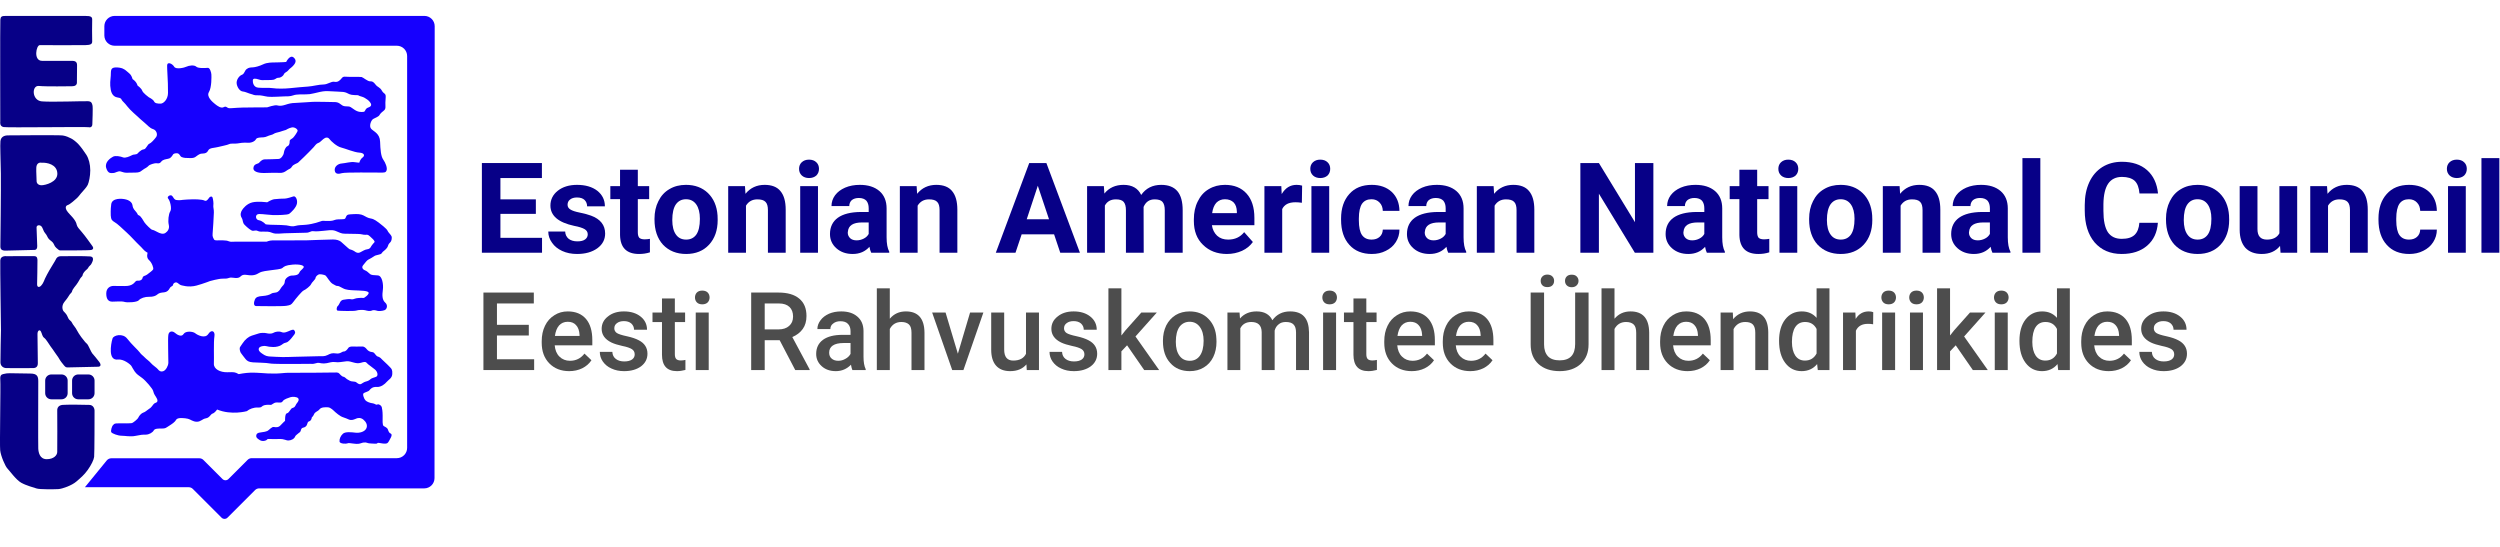 <?xml version="1.0" encoding="UTF-8" standalone="no"?>
<!DOCTYPE svg PUBLIC "-//W3C//DTD SVG 1.1//EN" "http://www.w3.org/Graphics/SVG/1.1/DTD/svg11.dtd">
<svg width="100%" height="100%" viewBox="0 0 5450 1192" version="1.1" xmlns="http://www.w3.org/2000/svg" xmlns:xlink="http://www.w3.org/1999/xlink" xml:space="preserve" xmlns:serif="http://www.serif.com/" style="fill-rule:evenodd;clip-rule:evenodd;stroke-linejoin:round;stroke-miterlimit:2;">
    <g transform="matrix(1,0,0,1,0,-1572)">
        <g id="Artboard6" transform="matrix(1.4,0,0,1,0,-0.735)">
            <rect x="0" y="1572.74" width="3893.32" height="1191.81" style="fill:none;"/>
            <clipPath id="_clip1">
                <rect x="0" y="1572.74" width="3893.32" height="1191.81"/>
            </clipPath>
            <g clip-path="url(#_clip1)">
                <g transform="matrix(1.604,0,0,2.245,6.34,1602.75)">
                    <path d="M158.292,50.268C158.381,46.078 163.457,48.485 165.149,51.428C166.84,54.37 175.033,52.409 177.17,51.339C179.307,50.269 184.561,49.466 186.52,51.339C188.479,53.211 195.603,52.676 197.74,52.498C199.877,52.319 201.132,57.013 201.251,58.913C201.37,60.813 201.607,71.502 198.878,76.016C196.15,80.529 202.437,85.755 204.81,87.655C207.182,89.556 210.63,92.085 213.235,90.682C215.84,89.279 216.241,91.484 218.445,91.684C220.65,91.885 223.856,91.283 231.472,91.083C239.088,90.883 255.321,90.883 255.321,90.883C255.321,90.883 262.805,88.27 265.208,88.972C267.612,89.674 270.016,89.373 273.12,88.371C276.225,87.368 278.528,86.665 282.935,86.565C287.341,86.465 299.759,85.362 302.263,85.462C304.766,85.563 316.878,85.537 321.609,85.768C326.341,85.999 326.917,89.35 330.841,89.812C334.764,90.274 334.764,89.119 339.148,92.469C343.533,95.82 346.764,95.473 348.957,95.242C351.149,95.011 349.995,92.238 353.688,90.967C357.38,89.696 356.572,87.616 355.188,85.768C353.803,83.919 351.726,82.648 349.995,81.609C348.265,80.569 345.495,80.107 344.457,79.529C343.418,78.952 344.456,79.067 340.071,78.952C335.687,78.836 334.303,77.565 332.456,76.756C330.61,75.948 328.418,75.717 324.148,75.601C319.879,75.485 315.032,75.023 311.917,75.139C308.801,75.254 304.878,76.294 300.955,77.218C297.031,78.143 296.455,78.143 292.993,78.258C289.531,78.374 283.993,78.027 280.877,79.183C277.762,80.338 274.415,80.222 272.223,80.222C270.03,80.222 259.683,81.016 256.135,80.553C252.589,80.09 249.813,79.011 246.112,79.165C242.411,79.319 241.948,78.394 239.79,77.931C237.631,77.469 234.084,75.618 231.771,75.464C229.458,75.31 226.837,72.534 225.911,68.525C224.986,64.516 228.225,60.198 230.846,59.272C233.468,58.347 233.313,55.417 235.472,53.721C237.631,52.025 239.481,52.179 241.641,52.025C243.799,51.871 247.654,50.945 251.51,49.095C255.364,47.245 259.837,47.245 264.617,47.245C269.397,47.245 273.869,46.782 273.869,46.782C273.869,46.782 277.416,39.38 281.116,42.464C284.817,45.548 282.196,48.787 280.5,50.637C278.804,52.487 277.107,53.259 275.874,54.955C274.64,56.651 272.481,56.805 271.71,58.656C270.939,60.506 268.78,61.74 267.393,62.048C266.005,62.356 265.542,61.74 263.383,63.282C261.225,64.824 256.752,64.207 253.977,64.361C251.201,64.516 249.813,64.67 247.037,63.745C244.262,62.819 241.641,62.511 241.486,64.516C241.332,66.52 241.948,71.301 246.729,71.763C251.51,72.226 256.599,71.609 260.762,72.226C264.925,72.843 272.173,72.843 277.878,72.226C283.584,71.609 290.523,70.992 295.149,70.684C299.775,70.375 305.636,68.679 309.953,68.679C314.271,68.679 317.509,65.441 320.747,66.058C323.985,66.674 325.682,64.824 326.915,63.59C328.149,62.356 328.458,60.814 331.542,61.123C334.626,61.432 345.729,61.123 347.116,61.432C348.504,61.74 353.044,65.717 355.312,65.597C357.58,65.477 358.654,66.195 360.684,68.824C362.713,71.454 364.981,71.334 366.772,74.682C368.563,78.028 370.831,76.953 370.473,81.136C370.114,85.32 370.114,87.351 370.234,90.34C370.354,93.328 368.563,94.046 366.772,95.6C364.981,97.153 364.623,98.228 364.026,98.946C363.43,99.663 360.684,101.097 358.535,102.053C356.386,103.009 353.879,109.225 356.506,111.855C359.132,114.484 364.774,116.382 365.038,124.159C365.302,131.936 365.829,138.394 368.069,141.558C370.311,144.721 372.156,149.466 371.365,151.971C370.574,154.475 368.992,154.211 364.906,154.211C360.82,154.211 331.294,153.816 328.131,154.739C324.968,155.661 321.54,156.057 321.014,152.234C320.486,148.412 324.177,145.644 327.735,145.38C331.294,145.117 336.698,143.535 339.994,144.062C343.289,144.589 344.871,144.589 344.871,144.589C344.871,144.589 345.53,141.426 348.034,139.581C350.539,137.735 349.748,135.099 344.871,134.835C339.994,134.572 331.294,130.881 327.076,129.827C322.858,128.772 317.322,123.631 315.872,121.654C314.423,119.677 312.182,119.809 309.941,121.654C307.7,123.499 306.514,125.081 304.933,125.477C303.351,125.872 301.691,128.129 300.449,129.647C299.207,131.166 292.856,137.378 291.2,139.035C289.544,140.691 286.093,143.866 285.402,144.557C284.712,145.247 280.708,146.213 279.466,148.422C278.224,150.631 277.119,150.354 274.91,151.873C272.702,153.392 271.045,154.772 267.042,154.496C263.038,154.22 255.031,154.634 252.133,154.634C249.233,154.634 241.917,154.22 242.056,149.94C242.193,145.661 246.473,145.799 247.439,144.832C248.405,143.866 250.062,141.519 252.961,141.381C255.86,141.244 264.557,141.244 266.766,140.967C268.975,140.691 271.321,137.378 271.598,135.031C271.873,132.685 273.254,129.372 275.187,128.543C277.119,127.715 277.257,125.368 277.257,123.711C277.257,122.055 279.328,121.641 280.57,120.398C281.813,119.156 285.126,114.462 284.988,113.358C284.85,112.253 283.056,110.597 280.847,110.321C278.638,110.045 275.187,111.839 274.082,112.53C272.978,113.22 272.012,113.082 270.354,113.772C268.698,114.462 266.352,115.015 264.143,115.567C261.933,116.119 261.519,117.223 258.897,117.775C256.273,118.328 254.479,119.846 251.719,119.984C248.958,120.123 245.368,120.123 244.678,121.641C243.988,123.159 241.089,125.506 236.672,125.23C232.254,124.954 228.803,125.506 226.594,125.92C224.385,126.334 220.382,125.644 218.449,126.61C216.517,127.577 211.409,128.405 207.82,129.372C204.231,130.338 199.537,130.061 198.295,132.546C197.052,135.031 195.534,135.583 193.049,135.722C190.564,135.86 190.288,135.998 188.217,137.24C186.146,138.482 185.594,140.139 181.039,140.139C176.483,140.139 174.551,140.001 172.48,139.173C170.409,138.345 170.686,135.169 167.096,135.445C163.507,135.722 164.059,137.24 162.679,138.621C161.298,140.001 161.436,140.277 159.089,140.83C156.743,141.381 154.12,141.519 152.463,143.728C150.807,145.937 149.012,145.109 147.493,145.109C145.975,145.109 141.281,146.351 140.177,147.732C139.073,149.112 136.036,150.631 136.036,150.631L132.308,153.253C132.308,153.253 130.927,154.22 127.615,154.22C124.301,154.22 121.265,154.358 118.917,154.358C116.571,154.358 115.604,153.806 113.12,153.116C110.635,152.425 108.15,154.634 105.941,154.634C103.732,154.634 100.972,155.601 99.176,149.802C97.382,144.004 103.457,140.001 105.803,138.759C108.15,137.516 113.12,138.482 115.466,139.449C117.813,140.415 122.093,138.345 123.473,137.654C124.854,136.964 125.268,136.688 127.477,136.55C129.685,136.412 129.823,135.169 131.342,133.927C132.86,132.685 133.965,131.856 135.897,131.58C137.83,131.304 139.349,126.748 141.005,126.196C142.662,125.644 145.837,122.193 147.631,119.708C149.426,117.223 147.908,112.944 144.594,111.978C141.281,111.011 138.796,107.698 136.173,105.627C133.551,103.557 129.823,99.968 129.823,99.968C129.823,99.968 122.103,93.336 119.612,89.913C117.123,86.489 114.632,84.777 114.166,83.532C113.699,82.287 112.765,81.665 110.431,81.353C108.096,81.042 104.673,79.642 103.583,73.884C102.494,68.126 103.272,64.08 103.583,60.033C103.895,55.987 102.805,52.097 108.563,52.097C114.321,52.097 116.967,53.809 119.146,55.831C121.324,57.854 123.347,58.477 124.748,63.457C124.748,63.457 128.483,65.636 129.572,69.682C129.572,69.682 133.307,72.328 134.085,74.662C134.863,76.996 140.466,81.042 140.466,81.042C140.466,81.042 144.667,83.065 145.601,85.088C146.535,87.111 149.181,87.267 151.982,87.267C154.783,87.267 159.14,83.065 159.14,76.841C159.14,70.616 158.985,64.235 158.673,60.189C158.362,56.143 158.292,50.268 158.292,50.268Z" style="fill:rgb(22,0,254);"/>
                </g>
                <g transform="matrix(1.604,0,0,2.245,6.34,1602.75)">
                    <path d="M104.027,184.898C103.645,187.577 103.517,190.51 103.517,191.914C103.517,193.317 103.262,198.291 104.665,200.205C106.068,202.119 108.109,202.246 112.574,206.456C117.038,210.665 120.993,213.981 125.457,218.829C129.922,223.676 132.983,226.227 134.896,228.523C136.81,230.819 139.361,232.095 139.361,232.095C139.361,232.095 137.757,236.603 140.608,239.085C143.459,241.568 145.443,246.905 144.699,248.27C143.955,249.636 140.484,251.87 138.873,253.235C137.261,254.601 134.781,254.353 134.534,256.214C134.286,258.077 132.55,259.194 130.69,259.194C128.83,259.194 128.459,258.821 126.724,260.931C124.988,263.043 122.261,264.034 119.658,264.282C117.055,264.53 109.369,264.282 106.146,264.282C102.922,264.282 99.203,266.392 99.203,271.606C99.203,276.819 101.063,279.55 105.03,279.55C108.997,279.55 114.079,278.929 116.931,279.798C119.782,280.667 129.203,280.171 130.815,278.185C132.426,276.198 136.889,274.708 140.732,274.833C144.575,274.958 147.302,273.964 148.914,272.474C150.525,270.985 152.88,270.737 155.484,270.489C158.087,270.241 159.823,268.503 160.814,266.517C161.806,264.53 163.914,264.655 164.038,263.165C164.162,261.677 166.641,259.939 168.5,261.427C170.36,262.918 171.104,263.538 173.211,263.911C175.318,264.282 176.93,264.903 181.145,264.778C185.36,264.655 188.459,263.413 191.806,262.422C195.153,261.427 199.864,259.565 199.864,259.565C199.864,259.565 208.228,257.22 212.029,257.22C215.832,257.22 216.232,257.22 218.634,256.419C221.035,255.618 223.637,257.021 227.039,256.419C230.441,255.817 229.641,252.612 235.845,253.614C242.049,254.616 244.65,253.413 247.652,251.61C250.654,249.806 255.657,249.606 259.26,249.005C262.862,248.403 268.665,248.204 270.267,246.801C271.867,245.398 273.269,244.196 280.072,243.595C286.877,242.994 292.28,244.396 290.68,246.6C289.078,248.804 287.478,249.206 286.477,251.61C285.477,254.015 281.474,254.216 279.272,254.216C277.071,254.216 272.695,256.622 272.517,259.933C272.338,263.245 270.46,263.782 269.119,265.841C267.778,267.899 267.51,268.704 265.723,269.958C263.935,271.212 261.163,270.585 259.465,271.749C257.765,272.913 254.816,273.808 250.883,274.075C246.949,274.345 244.535,274.972 243.463,277.567C242.39,280.163 241.942,283.833 244.804,283.833C247.664,283.833 270.281,284.28 274.126,283.563C277.97,282.849 278.685,282.759 280.83,279.804C282.976,276.851 289.233,269.243 290.933,268.616C292.631,267.989 297.368,264.319 297.994,262.618C298.62,260.919 302.285,257.965 302.375,256.532C302.465,255.099 304.699,252.952 306.487,252.952C308.275,252.952 311.047,253.489 312.119,254.204C313.191,254.921 316.325,260.853 319.03,262.298C321.735,263.741 322.456,264.374 323.448,264.282C324.439,264.192 325.882,264.825 328.947,266.54C332.013,268.255 336.251,268.345 339.406,268.526C342.562,268.706 346.348,268.706 349.413,269.067C352.479,269.429 354.462,270.151 353.831,271.685C353.2,273.22 351.217,274.755 349.955,275.567C348.692,276.38 347.972,275.747 346.709,275.837C345.446,275.929 342.11,276.019 340.308,276.741C338.505,277.464 337.513,277.372 336.251,277.103C334.988,276.831 330.661,277.464 329.218,277.733C327.775,278.005 326.783,279.087 326.333,279.899C325.882,280.712 324.71,283.331 323.809,283.962C322.907,284.595 322.276,288.024 323.898,288.296C325.521,288.567 340.037,288.927 341.931,288.206C343.824,287.483 348.692,287.394 350.405,287.845C352.118,288.296 355.094,289.108 356.987,288.206C358.88,287.302 361.134,288.114 362.396,288.476C363.659,288.837 367.445,288.657 369.52,287.755C371.593,286.851 372.945,283.06 369.97,280.442C366.994,277.823 366.995,273.31 367.716,268.075C368.438,262.84 367.084,254.442 362.938,254.081C358.79,253.722 356.626,253.991 355.094,252.548C353.561,251.103 351.577,249.478 350.495,249.208C349.413,248.936 346.349,246.86 348.512,244.242C350.676,241.624 352.118,239.548 353.471,238.826C354.823,238.103 358.52,236.117 359.602,235.215C360.684,234.312 365.732,233.861 366.363,232.778C366.994,231.694 368.167,230.611 369.068,229.979C369.97,229.347 372.404,227 372.675,225.465C372.945,223.931 374.388,222.306 375.199,221.583C376.011,220.861 376.821,217.611 376.101,215.987C375.38,214.362 372.855,212.285 372.224,210.57C371.593,208.855 365.011,203.71 363.749,202.807C362.486,201.904 359.241,199.286 356.176,198.834C353.11,198.383 351.217,197.029 348.782,195.765C346.348,194.501 342.922,194.321 338.774,194.592C334.628,194.863 333.275,194.682 332.193,196.668C331.111,198.654 332.013,199.557 327.505,199.557C322.997,199.557 322.005,199.828 320.021,200.55C318.038,201.272 315.604,201.182 312.539,201.182C309.474,201.182 309.744,200.64 306.858,201.724C303.974,202.807 301.99,203.258 298.384,204.071C294.777,204.883 290.63,205.063 290.63,205.063C290.63,205.063 285.265,205.196 282.997,205.953C280.73,206.709 278.043,206.289 276.783,205.953C275.524,205.616 273.509,205.28 268.891,205.112C264.272,204.944 261.082,204.86 258.646,204.86C256.211,204.86 253.944,204.439 253.944,204.439C253.944,204.439 250.837,200.993 247.311,200.488C243.784,199.983 243.364,194.351 247.73,194.435C252.097,194.519 256.379,195.275 260.578,195.443C264.776,195.611 275.104,195.443 276.783,194.266C278.463,193.089 283.669,188.297 284.341,184.177C285.013,180.058 282.745,176.694 280.898,177.367C279.051,178.04 274.265,179.469 272.585,179.469C270.905,179.469 265.448,179.637 262.425,180.058C259.402,180.478 255.372,183.084 255.372,183.084C255.372,183.084 246.303,181.823 240.929,183.168C235.555,184.514 232.074,188.939 231.006,190.678C229.937,192.417 228.867,195.093 230.604,198.037C232.342,200.979 231.14,202.585 233.678,205.127C236.216,207.668 239.824,210.746 241.561,210.746C243.298,210.746 244.634,209.943 246.237,210.879C247.841,211.816 250.646,211.548 252.383,211.548C254.12,211.548 257.06,211.281 260.4,212.752C263.74,214.224 269.353,213.154 272.292,213.154C275.231,213.154 288.993,212.619 293.002,212.619C297.01,212.619 297.41,210.746 300.35,211.147C303.29,211.548 306.896,211.013 310.237,210.746C313.577,210.478 318.254,209.408 321.861,210.879C325.47,212.351 327.474,213.555 330.413,213.555C333.353,213.555 339.101,213.788 343.168,213.788C347.234,213.788 348.431,214.745 350.704,214.625C352.977,214.506 353.216,214.386 355.369,216.3C357.522,218.214 359.437,219.889 359.795,221.563C359.795,221.563 356.924,224.674 356.206,226.109C355.488,227.544 354.532,228.501 352.379,228.741C350.226,228.98 348.191,230.415 345.8,231.612C343.407,232.808 341.852,231.851 340.177,230.655C338.502,229.458 336.11,228.86 335.393,228.621C334.675,228.382 328.693,222.64 327.019,221.324C325.344,220.008 322.712,219.171 319.363,219.171C316.014,219.171 293.405,220.008 293.405,220.008C293.405,220.008 262.685,220.094 260.234,220.094C257.786,220.094 254.848,221.318 254.848,221.318C254.848,221.318 227.54,221.196 224.11,221.318C220.682,221.441 219.947,221.563 218.233,220.951C216.519,220.339 215.906,220.094 211.865,219.972C207.825,219.849 204.641,220.584 203.906,219.237C203.171,217.89 202.069,216.298 202.437,213.604C202.804,210.91 203.539,196.092 203.661,193.031C203.784,189.97 202.867,187.827 203.166,185.915C203.464,184.003 202.986,180.477 202.45,178.685C201.913,176.892 200.122,177.37 199.227,178.445C198.332,179.521 196.78,182.569 194.513,181.373C192.245,180.179 184.904,180.119 183.054,180.179C181.204,180.238 174.222,180.477 173.327,180.716C172.432,180.955 167.418,181.493 165.867,180.298C164.315,179.103 164.315,177.789 162.823,176.593C161.331,175.398 157.572,177.669 159.362,179.581C161.152,181.493 163.042,189.192 161.364,191.814C159.686,194.436 158.951,201.044 159.895,204.925C160.839,208.805 158.742,211.427 156.539,212.895C154.336,214.364 151.19,213.21 149.092,212.057C146.995,210.903 144.792,209.854 143.744,209.749C142.695,209.644 137.451,204.4 136.297,202.617C135.143,200.834 132.836,196.429 130.948,195.8C129.06,195.171 130.317,194.541 127.696,191.814C125.075,189.087 124.865,187.305 124.655,185.836C124.445,184.368 123.082,181.641 118.572,180.382C114.286,179.186 104.904,178.757 104.027,184.898Z" style="fill:rgb(22,0,254);"/>
                </g>
                <g transform="matrix(1.604,0,0,2.245,6.34,1602.75)">
                    <path d="M234.394,335.253C235.818,336.94 237.374,338.237 241.65,338.497C245.928,338.757 254.87,338.886 257.851,339.534C260.831,340.185 277.421,340.054 280.79,340.054C284.16,340.054 296.602,339.925 297.249,339.925C297.897,339.925 299.842,340.313 302.563,339.405C305.284,338.497 306.192,339.145 308.006,339.405C309.82,339.665 310.987,339.665 313.32,339.274C315.653,338.886 318.504,337.718 321.614,338.237C324.725,338.757 327.705,337.978 332.371,337.458C337.036,336.94 341.184,340.573 346.497,338.886C351.812,337.198 351.293,338.626 353.366,340.313C355.44,342.001 357.125,343.038 359.976,345.374C362.827,347.71 363.216,351.474 361.401,352.382C359.588,353.29 356.866,353.679 355.699,354.847C354.533,356.015 352.848,356.794 351.033,357.183C349.219,357.571 347.146,359.39 346.238,359.647C345.331,359.907 344.035,359.647 342.221,358.091C340.406,356.534 338.203,357.702 335.481,356.274C332.76,354.847 332.631,354.718 331.075,353.29C329.52,351.862 329.261,353.29 326.799,350.825C324.336,348.358 325.113,348.229 320.059,348.358C315.005,348.489 282.216,348.749 279.235,348.618C276.255,348.489 271.459,348.749 268.219,349.138C264.979,349.526 257.203,349.267 256.036,349.267C254.87,349.267 245.15,348.358 239.577,348.489C234.004,348.618 227.784,349.917 227.784,349.917C223.767,347.71 223.377,347.97 216.638,348.099C209.899,348.229 203.419,345.114 203.678,339.794C203.938,334.474 203.29,318.513 204.197,313.323C205.104,308.132 201.345,306.185 198.235,310.987C195.125,315.788 187.737,312.024 185.534,310.208C183.331,308.392 176.203,307.743 174.259,310.987C172.315,314.231 168.039,311.765 165.835,309.819C163.632,307.872 160.132,307.872 159.484,311.765C158.836,315.659 159.614,336.161 159.484,339.017C159.354,341.87 157.152,346.153 154.56,347.061C151.968,347.97 150.283,346.542 149.376,345.245C148.469,343.946 144.062,341.093 142.507,339.145C140.952,337.2 138.23,335.513 136.545,333.696C134.861,331.878 133.176,330.97 131.75,328.894C130.325,326.817 123.974,321.237 119.567,315.528C115.161,309.819 106.349,312.155 105.312,315.269C104.275,318.384 103.368,323.964 103.626,328.116C103.886,332.269 105.312,336.421 110.625,335.772C115.938,335.122 122.488,340.296 123.619,342.03C124.75,343.765 124.825,344.519 126.786,347.31C128.746,350.099 130.631,351.155 134.1,353.718C137.568,356.282 144.114,364.042 144.642,366.022C145.17,368.005 145.435,369.061 147.416,371.968C149.397,374.872 149.397,376.987 147.416,377.647C145.435,378.308 144.906,379.364 143.585,381.081C142.264,382.798 141.604,383.063 139.754,384.384C137.905,385.704 136.849,386.761 135.131,387.29C133.414,387.817 131.168,390.196 130.376,392.046C129.582,393.895 125.092,397.196 124.167,397.462C123.243,397.726 116.11,397.858 111.222,397.726C106.334,397.593 106.863,398.649 105.806,399.442C104.75,400.235 103.296,404.991 104.089,406.311C104.881,407.632 110.562,409.745 113.996,409.745C117.431,409.745 122.582,410.935 127.602,409.878C132.622,408.821 134.207,408.688 137.509,408.688C140.811,408.688 144.246,406.575 145.302,404.595C146.359,402.612 150.058,402.745 153.36,402.745C156.663,402.745 156.869,402.247 160.055,400.22C163.242,398.19 165.705,396.599 167.153,394.136C168.602,391.673 175.844,392.686 178.452,393.267C181.059,393.845 183.231,396.163 187.143,396.163C191.053,396.163 192.357,393.411 195.979,392.831C199.6,392.253 200.469,388.776 202.497,388.196C204.524,387.616 206.842,384.286 206.842,384.286C220.747,390.079 235.667,385.878 235.667,385.878C238.274,383.706 242.482,382.159 246.245,382.362C250.008,382.563 249.604,381.622 251.352,380.612C253.099,379.603 257.131,379.536 258.608,379.806C260.087,380.075 261.431,377.519 264.521,377.45C267.612,377.384 269.359,378.124 270.569,376.173C271.778,374.222 276.079,373.011 277.96,372.337C279.842,371.665 284.142,371.866 285.419,373.28C286.695,374.692 285.553,376.71 284.276,378.124C282.999,379.536 282.865,381.823 280.782,382.497C278.699,383.169 278.767,383.573 277.691,385.054C276.616,386.532 276.079,387.61 274.332,388.081C272.585,388.552 272.786,395.28 272.786,395.28C272.786,395.28 270.166,397.634 268.284,399.72C266.403,401.806 263.838,401.647 261.909,401.239C259.98,400.829 257.161,404.321 255.828,404.989C254.493,405.657 251.859,406.288 249.078,406.548C246.297,406.808 244.962,407.7 244.776,409.63C244.591,411.561 245.814,412.452 248.3,414.013C250.784,415.571 254.492,414.681 255.234,413.491C255.976,412.304 259.133,413.255 264.782,412.966C270.431,412.677 271.204,413.298 272.641,413.634C274.078,413.97 275.084,414.831 278.006,414.065C280.929,413.298 282.222,411.573 282.605,410.425C282.988,409.274 285.048,408.173 285.767,407.358C286.485,406.544 287.491,406.64 287.971,404.915C288.449,403.19 288.785,402.185 290.414,401.897C292.043,401.61 293.768,400.556 294.294,398.353C294.821,396.149 295.467,395.978 296.566,395.61C297.667,395.243 298.645,393.407 298.645,392.427C298.645,391.448 299.745,391.694 300.845,389.001C301.944,386.308 304.512,386.308 306.223,384.104C307.935,381.903 311.724,382.024 314.412,382.147C317.102,382.27 319.912,385.329 321.502,386.798C323.091,388.267 325.339,389.888 326.977,390.87C328.613,391.851 331.494,392.44 334.44,393.882C337.388,395.321 340.465,393.685 342.036,393.03C343.608,392.376 346.228,391.981 348.781,394.077C351.335,396.173 353.299,399.513 351.597,402.786C349.895,406.061 344.918,407.239 341.12,406.78C337.322,406.323 331.363,405.667 329.006,407.763C326.648,409.858 325.404,412.936 325.667,415.358C325.929,417.782 332.477,417.716 333.459,417.126C334.44,416.538 336.929,417.192 338.697,417.323C340.465,417.454 343.149,418.239 346.751,416.931C350.353,415.62 352.383,416.603 353.299,416.931C354.216,417.257 358.669,417.39 359.585,417.454C360.502,417.52 362.139,417.585 362.467,416.931C362.794,416.276 364.955,416.931 367.378,417.257C369.8,417.585 371.241,417.454 372.157,416.864C373.074,416.276 374.449,413.526 375.497,411.495C376.545,409.466 376.479,408.091 375.235,407.567C373.991,407.042 373.401,406.061 372.682,403.899C371.961,401.739 369.866,401.216 368.49,400.298C367.115,399.382 367.509,394.667 367.509,390.28C367.509,385.894 366.984,383.339 366.657,381.964C366.33,380.589 364.038,378.821 362.598,379.345C361.157,379.868 361.223,379.542 359.52,378.755C357.817,377.97 356.573,378.362 353.889,377.249C351.204,376.136 350.025,375.22 348.912,371.618C347.799,368.017 349.698,368.214 351.139,367.493C352.579,366.772 353.823,366.642 354.675,365.595C355.525,364.546 357.425,362.058 361.681,362.386C365.937,362.712 369.669,359.569 371.503,357.409C373.336,355.247 376.61,353.938 376.872,349.878C377.134,345.819 376.151,344.706 374.843,343.395C373.532,342.087 374.449,342.872 372.354,340.843C370.259,338.811 369.407,338.157 367.443,336.192C365.479,334.229 365.217,333.835 363.973,333.247C362.729,332.657 362.401,333.181 360.829,331.282C359.258,329.384 358.931,328.597 357.031,328.466C355.133,328.335 353.299,327.222 352.252,325.913C351.204,324.603 349.698,322.901 347.341,323.097C344.983,323.294 339.298,323.118 338.229,323.118C337.162,323.118 335.077,323.169 334.162,324.544C333.246,325.919 331.67,327.954 329.788,327.954C327.907,327.954 326.483,330.45 322.415,329.839C318.347,329.228 316.923,329.94 313.973,331.417C311.023,332.894 308.702,332.456 305.381,332.53C302.06,332.603 285.085,332.974 281.321,333.12C277.558,333.269 272.612,333.417 270.104,333.343C267.594,333.269 260.509,333.048 257.114,332.751C253.72,332.456 251.652,330.757 249.733,329.427C247.815,328.095 246.634,326.395 247.446,324.622C248.258,322.851 252.612,322.185 254.31,322.702C256.006,323.22 258.368,323.515 261.173,323.589C263.978,323.663 267.594,322.923 269.587,321.372C271.579,319.819 272.317,319.599 274.162,319.155C276.007,318.712 279.033,315.091 280.141,313.538C281.247,311.987 283.166,310.509 282.354,308.513C281.542,306.519 280.657,306.37 278,307.479C275.343,308.587 272.107,310.337 269.515,309.169C266.923,308.003 263.035,308.78 261.479,309.819C259.924,310.856 256.685,310.728 254.87,310.208C253.056,309.688 248.908,309.819 247.482,310.337C246.058,310.856 243.465,311.636 240.484,312.544C237.504,313.452 234.004,316.177 231.412,320.2C228.82,324.224 229.079,323.313 228.82,324.481C228.562,325.649 229.079,327.726 229.469,328.634C229.857,329.544 234.394,335.253 234.394,335.253Z" style="fill:rgb(22,0,254);"/>
                </g>
                <g transform="matrix(0.385,0,0,0.539,0.375,1602.75)">
                    <path d="M272.646,1483.55C272.646,1476.98 270.039,1470.69 265.397,1466.05C260.756,1461.41 254.461,1458.8 247.897,1458.8C235.041,1458.8 219.376,1458.8 206.52,1458.8C199.956,1458.8 193.661,1461.41 189.02,1466.05C184.378,1470.69 181.771,1476.98 181.771,1483.55C181.771,1499.07 181.771,1519.01 181.771,1534.54C181.771,1541.1 184.378,1547.4 189.02,1552.04C193.661,1556.68 199.956,1559.29 206.52,1559.29C219.376,1559.29 235.041,1559.29 247.897,1559.29C254.461,1559.29 260.756,1556.68 265.397,1552.04C270.039,1547.4 272.646,1541.1 272.646,1534.54C272.646,1519.01 272.646,1499.07 272.646,1483.55Z" style="fill:rgb(7,0,135);"/>
                </g>
                <g transform="matrix(0.385,0,0,0.539,42.263,1602.75)">
                    <path d="M272.646,1483.55C272.646,1476.98 270.039,1470.69 265.397,1466.05C260.756,1461.41 254.461,1458.8 247.897,1458.8C235.041,1458.8 219.376,1458.8 206.52,1458.8C199.956,1458.8 193.661,1461.41 189.02,1466.05C184.378,1470.69 181.771,1476.98 181.771,1483.55C181.771,1499.07 181.771,1519.01 181.771,1534.54C181.771,1541.1 184.378,1547.4 189.02,1552.04C193.661,1556.68 199.956,1559.29 206.52,1559.29C219.376,1559.29 235.041,1559.29 247.897,1559.29C254.461,1559.29 260.756,1556.68 265.397,1552.04C270.039,1547.4 272.646,1541.1 272.646,1534.54C272.646,1519.01 272.646,1499.07 272.646,1483.55Z" style="fill:rgb(7,0,135);"/>
                </g>
                <g transform="matrix(0.385,0,0,0.539,6.34,1602.75)">
                    <path d="M447.172,8.686C436.145,8.686 425.57,13.067 417.774,20.863C409.977,28.66 405.596,39.235 405.596,50.262L405.596,87.715C405.596,98.741 409.977,109.316 417.774,117.113C425.57,124.91 436.145,129.29 447.172,129.29L1588.6,129.29C1599.62,129.29 1610.2,133.67 1617.99,141.467C1625.79,149.264 1630.17,159.839 1630.17,170.865C1630.17,401.819 1630.17,1524.86 1630.17,1755.81C1630.17,1766.84 1625.79,1777.41 1617.99,1785.21C1610.2,1793.01 1599.62,1797.39 1588.6,1797.39C1459.14,1797.39 1067.93,1797.39 1001.52,1797.39C995.352,1797.39 989.439,1799.84 985.079,1804.2C968.89,1820.39 927.926,1861.35 907.457,1881.82C904.267,1885.01 899.94,1886.8 895.429,1886.8C890.918,1886.8 886.591,1885.01 883.401,1881.82C863.021,1861.44 822.345,1820.76 806.223,1804.64C801.864,1800.28 795.95,1797.83 789.784,1797.83C737.713,1797.83 490.095,1797.83 433.852,1797.83C426.649,1797.83 419.828,1801.07 415.275,1806.65C393.046,1833.9 326.954,1914.9 326.954,1914.9L746.882,1914.9C753.048,1914.9 758.961,1917.35 763.321,1921.71C784.906,1943.29 852.002,2010.39 879.586,2037.97C886.228,2044.62 896.998,2044.62 903.641,2037.97C930.415,2011.2 994.223,1947.39 1015.2,1926.42C1019.56,1922.06 1025.47,1919.61 1031.63,1919.61C1103.6,1919.61 1558.45,1919.61 1699.36,1919.61C1722.32,1919.61 1740.93,1901.01 1740.94,1878.05C1741.04,1625.82 1741.55,302.602 1741.65,50.278C1741.65,39.249 1737.28,28.67 1729.48,20.869C1721.68,13.069 1711.1,8.686 1700.08,8.686L447.172,8.686Z" style="fill:rgb(22,0,254);"/>
                </g>
                <g transform="matrix(1.604,0,0,2.245,0.375,1599.7)">
                    <path d="M82.447,3.453C87.978,3.443 89.403,4.299 89.261,7.293C89.118,10.287 89.118,24.974 89.261,27.968C89.403,30.962 87.55,31.675 82.56,31.817C77.569,31.96 41.781,31.817 38.359,31.817C34.937,31.817 31.932,47.074 40.64,47.074L70.018,47.074C74.86,47.074 74.511,50.498 74.569,51.55L74.432,67.463C74.717,70.6 72.579,71.74 69.727,71.74C66.876,71.74 44.632,72.168 37.503,71.455C30.374,70.742 30.517,85.571 40.355,86.427C50.193,87.282 82.274,85.999 85.411,86.284C88.548,86.569 88.976,87.995 89.546,90.276C90.116,92.558 89.403,107.101 89.403,108.811C89.403,110.522 88.263,112.091 85.839,111.52C83.415,110.95 7.433,112.091 3.298,111.378C-0.837,110.665 0.019,106.388 0.019,106.388C0.019,106.388 -0.199,10.287 0.086,7.15C0.371,4.014 1.369,3.443 5.504,3.443C9.639,3.443 82.477,3.461 82.447,3.453Z" style="fill:rgb(7,0,135);"/>
                </g>
                <g transform="matrix(1.604,0,0,2.245,0.375,1601.32)">
                    <path d="M40.129,145.276C37.994,144.849 35.218,145.775 35.005,150.051C34.792,154.327 35.361,160.67 35.29,162.95C35.218,165.231 36.998,167.226 40.272,167.155C43.546,167.084 55.859,164.233 55.433,155.539C55.005,146.845 45.397,144.991 40.129,145.276ZM7.544,118.724C3.547,118.724 0.603,120.407 0.182,124.403C-0.238,128.399 0.393,141.65 0.603,155.743C0.813,169.835 0.149,223.818 0.128,226.552C0.106,229.287 1.464,230.64 5.039,230.64C8.615,230.64 30.195,229.944 33.351,229.944C36.505,229.944 35.875,225.317 35.875,225.317C35.875,225.317 35.244,210.594 35.244,208.07C35.244,205.546 39.136,205.149 40.622,207.949C42.107,210.748 41.932,211.71 43.679,213.81C45.427,215.91 45.165,216.259 46.388,218.271C47.611,220.283 49.446,220.983 50.931,222.645C52.416,224.308 52.329,226.144 54.513,228.069C56.697,229.994 57.221,230.431 58.357,230.431C59.493,230.431 86.228,230.518 88.325,229.994C90.421,229.469 90.683,227.981 89.635,226.494C88.587,225.007 82.122,215.91 79.326,212.76C76.53,209.611 74.695,207.511 74.258,205.587C73.821,203.663 73.297,202.437 71.55,199.988C69.802,197.539 65.434,193.602 64.298,191.328C63.163,189.053 63.337,187.041 65.609,186.342C67.88,185.642 72.354,181.428 73.937,180.107C75.521,178.786 76.84,176.936 78.424,174.998C80.007,173.06 83.79,169.273 84.934,166.806C86.077,164.34 87.397,158.438 87.397,152.625C87.397,146.811 85.934,141.279 83.598,137.595C81.261,133.911 77.757,129.238 75.78,127.171C73.803,125.105 70.838,122.679 68.771,121.69C66.705,120.702 64.189,119.354 60.684,118.815C57.179,118.275 7.544,118.724 7.544,118.724Z" style="fill:rgb(7,0,135);"/>
                </g>
                <g transform="matrix(1.604,0,0,2.245,0.375,1601.32)">
                    <path d="M5.933,236.032C5.933,236.032 0.256,235.294 0.035,240.166C-0.186,245.04 0.714,307.868 0.714,307.868C0.714,307.868 0.078,335.974 0.187,339.245C0.296,342.517 2.693,344.591 5.853,344.698C9.012,344.808 28.535,344.698 31.803,344.698C35.071,344.698 36.597,342.954 36.488,339.683C36.379,336.409 36.27,315.575 36.161,311.866C36.052,308.157 38.34,306.849 39.538,309.249C40.736,311.649 40.736,313.938 42.697,315.356C44.658,316.774 47.272,321.466 48.798,323.538C50.323,325.61 51.957,327.792 53.264,329.864C54.571,331.936 56.097,333.573 57.077,335.427C58.058,337.282 60.455,340.444 61.98,342.19C63.504,343.936 63.94,344.044 65.901,344.044C67.862,344.044 92.047,343.39 94.879,343.39C97.712,343.39 98.038,341.317 96.187,338.81C94.335,336.3 90.413,331.61 89.323,330.409C88.234,329.21 85.51,322.339 84.312,321.247C83.114,320.157 82.46,319.72 78.647,314.593C74.835,309.468 73.984,306.438 71.835,303.979C69.685,301.519 69.685,299.776 68.047,298.649C66.409,297.522 65.591,295.37 64.977,293.935C64.362,292.499 62.725,290.757 61.598,289.63C60.472,288.503 59.133,284.212 62.401,280.286C65.669,276.36 66.404,274.724 67.303,273.415C68.202,272.106 69.59,271.37 69.835,269.815C70.081,268.261 73.594,264.171 74.002,263.599C74.411,263.026 76.535,260 77.27,258.362C78.005,256.728 79.966,255.501 79.966,254.519C79.966,253.536 81.192,251.573 82.417,250.347C83.643,249.12 85.12,248.169 85.503,247.095C85.886,246.021 87.955,244.562 88.338,243.719C88.722,242.875 92.63,236.813 87.266,236.276C81.901,235.739 62.82,236.123 59.372,236.046C55.924,235.969 54.621,237.658 54.008,239.115C53.395,240.573 48.874,247.556 47.724,249.704C46.575,251.853 44.207,255.839 43.441,257.793C42.675,259.745 42.118,261 41.352,262.394C40.873,263.267 40.312,263.837 39.806,264.485C38.5,266.155 35.78,266.913 35.78,263.37C35.78,261.767 36.267,242.381 36.128,239.592C35.989,236.803 34.875,236.036 32.925,235.966C30.975,235.896 5.933,236.032 5.933,236.032Z" style="fill:rgb(7,0,135);"/>
                </g>
                <g transform="matrix(1.604,0,0,2.245,0.375,1601.32)">
                    <path d="M9.365,349.686C7.167,349.64 4.974,349.916 2.856,350.504C1.097,350.99 -0.29,351.658 0.041,355.808C0.528,361.909 -0.661,418.927 -0.061,424.538C0.54,430.149 4.939,440.167 6.94,442.171C8.941,444.175 15.305,453.192 20.308,455.997C25.311,458.804 32.315,460.606 35.317,461.608C38.319,462.61 52.328,462.411 56.331,462.21C60.333,462.009 69.539,458.603 73.742,454.997C77.944,451.39 81.547,448.384 84.949,443.575C88.351,438.765 90.752,433.956 91.153,430.95C91.553,427.944 91.553,388.671 91.553,386.065C91.553,383.46 89.952,380.655 86.75,380.454C83.548,380.255 63.535,380.054 60.333,380.454C57.131,380.854 55.13,382.659 55.33,386.267C55.53,389.872 55.33,422.935 55.33,426.142C55.33,429.347 51.928,433.155 45.124,433.155C38.319,433.155 37.119,426.542 36.918,422.935C36.718,419.329 36.918,362.224 36.918,357.61C36.918,352.997 36.118,349.997 29.114,349.997C24.25,349.997 14.731,349.804 9.365,349.686Z" style="fill:rgb(7,0,135);"/>
                </g>
                <g transform="matrix(1.014,0,0,1.42,-453.883,-639.861)">
                    <g transform="matrix(193.639,0,0,193.639,1175.42,1946.14)">
                        <path d="M0.491,-0.308L0.21,-0.308L0.21,-0.118L0.54,-0.118L0.54,-0L0.063,-0L0.063,-0.711L0.539,-0.711L0.539,-0.592L0.21,-0.592L0.21,-0.423L0.491,-0.423L0.491,-0.308Z" style="fill:rgb(7,0,135);fill-rule:nonzero;"/>
                    </g>
                    <g transform="matrix(193.639,0,0,193.639,1284.34,1946.14)">
                        <path d="M0.34,-0.146C0.34,-0.163 0.332,-0.177 0.315,-0.187C0.298,-0.197 0.27,-0.206 0.232,-0.213C0.107,-0.24 0.044,-0.293 0.044,-0.374C0.044,-0.42 0.063,-0.46 0.102,-0.491C0.141,-0.522 0.192,-0.538 0.255,-0.538C0.322,-0.538 0.376,-0.522 0.416,-0.491C0.456,-0.459 0.476,-0.418 0.476,-0.368L0.335,-0.368C0.335,-0.388 0.328,-0.405 0.315,-0.418C0.302,-0.431 0.282,-0.438 0.254,-0.438C0.231,-0.438 0.212,-0.432 0.199,-0.421C0.186,-0.411 0.18,-0.397 0.18,-0.38C0.18,-0.365 0.187,-0.352 0.202,-0.343C0.217,-0.333 0.242,-0.325 0.277,-0.318C0.312,-0.311 0.342,-0.303 0.366,-0.294C0.44,-0.267 0.478,-0.219 0.478,-0.152C0.478,-0.104 0.457,-0.065 0.416,-0.035C0.374,-0.005 0.321,0.01 0.255,0.01C0.211,0.01 0.172,0.002 0.137,-0.014C0.103,-0.03 0.076,-0.051 0.057,-0.079C0.037,-0.106 0.027,-0.136 0.027,-0.168L0.161,-0.168C0.162,-0.143 0.172,-0.124 0.189,-0.11C0.206,-0.097 0.229,-0.09 0.258,-0.09C0.285,-0.09 0.306,-0.095 0.32,-0.106C0.333,-0.116 0.34,-0.129 0.34,-0.146Z" style="fill:rgb(7,0,135);fill-rule:nonzero;"/>
                    </g>
                    <g transform="matrix(193.639,0,0,193.639,1383.9,1946.14)">
                        <path d="M0.223,-0.658L0.223,-0.528L0.313,-0.528L0.313,-0.425L0.223,-0.425L0.223,-0.161C0.223,-0.142 0.227,-0.128 0.234,-0.119C0.242,-0.111 0.256,-0.106 0.277,-0.106C0.293,-0.106 0.307,-0.108 0.319,-0.11L0.319,-0.003C0.291,0.006 0.263,0.01 0.233,0.01C0.134,0.01 0.084,-0.04 0.082,-0.14L0.082,-0.425L0.005,-0.425L0.005,-0.528L0.082,-0.528L0.082,-0.658L0.223,-0.658Z" style="fill:rgb(7,0,135);fill-rule:nonzero;"/>
                    </g>
                    <g transform="matrix(193.639,0,0,193.639,1446.5,1946.14)">
                        <path d="M0.032,-0.269C0.032,-0.321 0.042,-0.368 0.063,-0.409C0.083,-0.45 0.112,-0.482 0.15,-0.504C0.188,-0.527 0.232,-0.538 0.282,-0.538C0.353,-0.538 0.411,-0.516 0.456,-0.473C0.501,-0.429 0.527,-0.37 0.532,-0.295L0.533,-0.259C0.533,-0.178 0.51,-0.113 0.465,-0.064C0.42,-0.015 0.359,0.01 0.283,0.01C0.207,0.01 0.146,-0.015 0.1,-0.063C0.055,-0.112 0.032,-0.179 0.032,-0.263L0.032,-0.269ZM0.173,-0.259C0.173,-0.209 0.183,-0.17 0.202,-0.144C0.221,-0.117 0.248,-0.104 0.283,-0.104C0.317,-0.104 0.344,-0.117 0.363,-0.143C0.382,-0.17 0.392,-0.211 0.392,-0.269C0.392,-0.318 0.382,-0.356 0.363,-0.383C0.344,-0.41 0.317,-0.424 0.282,-0.424C0.247,-0.424 0.221,-0.41 0.202,-0.384C0.183,-0.357 0.173,-0.315 0.173,-0.259Z" style="fill:rgb(7,0,135);fill-rule:nonzero;"/>
                    </g>
                    <g transform="matrix(193.639,0,0,193.639,1555.99,1946.14)">
                        <path d="M0.184,-0.528L0.188,-0.467C0.226,-0.514 0.277,-0.538 0.34,-0.538C0.396,-0.538 0.438,-0.522 0.465,-0.489C0.493,-0.456 0.507,-0.407 0.507,-0.341L0.507,-0L0.366,-0L0.366,-0.338C0.366,-0.368 0.36,-0.39 0.347,-0.403C0.334,-0.417 0.312,-0.423 0.282,-0.423C0.242,-0.423 0.212,-0.406 0.192,-0.373L0.192,-0L0.051,-0L0.051,-0.528L0.184,-0.528Z" style="fill:rgb(7,0,135);fill-rule:nonzero;"/>
                    </g>
                    <g transform="matrix(193.639,0,0,193.639,1664.43,1946.14)">
                        <path d="M0.203,-0L0.062,-0L0.062,-0.528L0.203,-0.528L0.203,-0ZM0.053,-0.665C0.053,-0.686 0.06,-0.704 0.074,-0.717C0.089,-0.731 0.108,-0.738 0.132,-0.738C0.156,-0.738 0.176,-0.731 0.19,-0.717C0.204,-0.704 0.211,-0.686 0.211,-0.665C0.211,-0.644 0.204,-0.626 0.19,-0.612C0.175,-0.599 0.156,-0.592 0.132,-0.592C0.109,-0.592 0.089,-0.599 0.075,-0.612C0.06,-0.626 0.053,-0.644 0.053,-0.665Z" style="fill:rgb(7,0,135);fill-rule:nonzero;"/>
                    </g>
                    <g transform="matrix(193.639,0,0,193.639,1715.78,1946.14)">
                        <path d="M0.36,-0C0.354,-0.013 0.349,-0.028 0.346,-0.047C0.312,-0.009 0.268,0.01 0.213,0.01C0.161,0.01 0.118,-0.005 0.084,-0.035C0.05,-0.065 0.033,-0.103 0.033,-0.148C0.033,-0.204 0.054,-0.247 0.095,-0.277C0.137,-0.307 0.197,-0.322 0.275,-0.323L0.34,-0.323L0.34,-0.353C0.34,-0.377 0.334,-0.397 0.322,-0.412C0.309,-0.426 0.289,-0.434 0.262,-0.434C0.238,-0.434 0.22,-0.428 0.206,-0.417C0.193,-0.405 0.186,-0.389 0.186,-0.37L0.045,-0.37C0.045,-0.4 0.054,-0.429 0.073,-0.455C0.092,-0.481 0.119,-0.501 0.153,-0.516C0.188,-0.531 0.227,-0.538 0.27,-0.538C0.335,-0.538 0.386,-0.522 0.425,-0.489C0.463,-0.456 0.482,-0.41 0.482,-0.351L0.482,-0.122C0.482,-0.072 0.489,-0.034 0.503,-0.008L0.503,-0L0.36,-0ZM0.244,-0.098C0.264,-0.098 0.284,-0.103 0.301,-0.112C0.319,-0.121 0.332,-0.134 0.34,-0.149L0.34,-0.24L0.288,-0.24C0.217,-0.24 0.179,-0.216 0.175,-0.167L0.174,-0.159C0.174,-0.141 0.181,-0.127 0.193,-0.115C0.205,-0.104 0.222,-0.098 0.244,-0.098Z" style="fill:rgb(7,0,135);fill-rule:nonzero;"/>
                    </g>
                    <g transform="matrix(193.639,0,0,193.639,1819.59,1946.14)">
                        <path d="M0.184,-0.528L0.188,-0.467C0.226,-0.514 0.277,-0.538 0.34,-0.538C0.396,-0.538 0.438,-0.522 0.465,-0.489C0.493,-0.456 0.507,-0.407 0.507,-0.341L0.507,-0L0.366,-0L0.366,-0.338C0.366,-0.368 0.36,-0.39 0.347,-0.403C0.334,-0.417 0.312,-0.423 0.282,-0.423C0.242,-0.423 0.212,-0.406 0.192,-0.373L0.192,-0L0.051,-0L0.051,-0.528L0.184,-0.528Z" style="fill:rgb(7,0,135);fill-rule:nonzero;"/>
                    </g>
                    <g transform="matrix(193.639,0,0,193.639,1976.26,1946.14)">
                        <path d="M0.465,-0.146L0.208,-0.146L0.159,-0L0.003,-0L0.268,-0.711L0.404,-0.711L0.67,-0L0.514,-0L0.465,-0.146ZM0.248,-0.265L0.425,-0.265L0.336,-0.531L0.248,-0.265Z" style="fill:rgb(7,0,135);fill-rule:nonzero;"/>
                    </g>
                    <g transform="matrix(193.639,0,0,193.639,2106.55,1946.14)">
                        <path d="M0.187,-0.528L0.191,-0.469C0.228,-0.515 0.279,-0.538 0.343,-0.538C0.411,-0.538 0.458,-0.511 0.483,-0.458C0.52,-0.511 0.573,-0.538 0.642,-0.538C0.699,-0.538 0.742,-0.521 0.77,-0.488C0.798,-0.455 0.812,-0.404 0.812,-0.337L0.812,-0L0.67,-0L0.67,-0.337C0.67,-0.367 0.664,-0.389 0.652,-0.403C0.641,-0.416 0.62,-0.423 0.59,-0.423C0.548,-0.423 0.519,-0.403 0.502,-0.363L0.503,-0L0.362,-0L0.362,-0.336C0.362,-0.367 0.356,-0.389 0.344,-0.403C0.332,-0.417 0.311,-0.423 0.282,-0.423C0.242,-0.423 0.213,-0.407 0.195,-0.374L0.195,-0L0.054,-0L0.054,-0.528L0.187,-0.528Z" style="fill:rgb(7,0,135);fill-rule:nonzero;"/>
                    </g>
                    <g transform="matrix(193.639,0,0,193.639,2274.19,1946.14)">
                        <path d="M0.297,0.01C0.22,0.01 0.157,-0.014 0.108,-0.062C0.059,-0.109 0.035,-0.172 0.035,-0.251L0.035,-0.265C0.035,-0.318 0.045,-0.366 0.066,-0.407C0.086,-0.449 0.115,-0.482 0.153,-0.504C0.191,-0.527 0.234,-0.538 0.282,-0.538C0.354,-0.538 0.411,-0.515 0.452,-0.47C0.494,-0.424 0.515,-0.36 0.515,-0.276L0.515,-0.218L0.178,-0.218C0.183,-0.184 0.197,-0.156 0.219,-0.135C0.242,-0.114 0.271,-0.104 0.307,-0.104C0.361,-0.104 0.403,-0.124 0.434,-0.163L0.503,-0.085C0.482,-0.056 0.454,-0.032 0.417,-0.015C0.381,0.001 0.341,0.01 0.297,0.01ZM0.281,-0.424C0.253,-0.424 0.231,-0.414 0.213,-0.396C0.196,-0.377 0.185,-0.35 0.18,-0.314L0.376,-0.314L0.376,-0.326C0.375,-0.357 0.367,-0.381 0.351,-0.398C0.334,-0.415 0.311,-0.424 0.281,-0.424Z" style="fill:rgb(7,0,135);fill-rule:nonzero;"/>
                    </g>
                    <g transform="matrix(193.639,0,0,193.639,2378.86,1946.14)">
                        <path d="M0.351,-0.396C0.332,-0.399 0.315,-0.4 0.3,-0.4C0.247,-0.4 0.212,-0.382 0.195,-0.346L0.195,-0L0.054,-0L0.054,-0.528L0.188,-0.528L0.191,-0.465C0.22,-0.514 0.259,-0.538 0.309,-0.538C0.325,-0.538 0.339,-0.536 0.353,-0.532L0.351,-0.396Z" style="fill:rgb(7,0,135);fill-rule:nonzero;"/>
                    </g>
                    <g transform="matrix(193.639,0,0,193.639,2449.49,1946.14)">
                        <path d="M0.203,-0L0.062,-0L0.062,-0.528L0.203,-0.528L0.203,-0ZM0.053,-0.665C0.053,-0.686 0.06,-0.704 0.074,-0.717C0.089,-0.731 0.108,-0.738 0.132,-0.738C0.156,-0.738 0.176,-0.731 0.19,-0.717C0.204,-0.704 0.211,-0.686 0.211,-0.665C0.211,-0.644 0.204,-0.626 0.19,-0.612C0.175,-0.599 0.156,-0.592 0.132,-0.592C0.109,-0.592 0.089,-0.599 0.075,-0.612C0.06,-0.626 0.053,-0.644 0.053,-0.665Z" style="fill:rgb(7,0,135);fill-rule:nonzero;"/>
                    </g>
                    <g transform="matrix(193.639,0,0,193.639,2500.83,1946.14)">
                        <path d="M0.274,-0.104C0.3,-0.104 0.321,-0.111 0.337,-0.125C0.354,-0.14 0.362,-0.159 0.363,-0.183L0.495,-0.183C0.495,-0.147 0.485,-0.114 0.466,-0.084C0.447,-0.054 0.42,-0.031 0.387,-0.015C0.354,0.002 0.317,0.01 0.276,0.01C0.201,0.01 0.141,-0.014 0.098,-0.062C0.054,-0.11 0.032,-0.177 0.032,-0.261L0.032,-0.271C0.032,-0.352 0.054,-0.417 0.097,-0.465C0.14,-0.514 0.2,-0.538 0.275,-0.538C0.341,-0.538 0.394,-0.519 0.434,-0.482C0.474,-0.444 0.494,-0.394 0.495,-0.332L0.363,-0.332C0.362,-0.359 0.354,-0.381 0.337,-0.398C0.321,-0.415 0.3,-0.424 0.273,-0.424C0.24,-0.424 0.215,-0.412 0.198,-0.388C0.182,-0.364 0.173,-0.325 0.173,-0.271L0.173,-0.257C0.173,-0.202 0.182,-0.163 0.198,-0.14C0.215,-0.116 0.24,-0.104 0.274,-0.104Z" style="fill:rgb(7,0,135);fill-rule:nonzero;"/>
                    </g>
                    <g transform="matrix(193.639,0,0,193.639,2601.81,1946.14)">
                        <path d="M0.36,-0C0.354,-0.013 0.349,-0.028 0.346,-0.047C0.312,-0.009 0.268,0.01 0.213,0.01C0.161,0.01 0.118,-0.005 0.084,-0.035C0.05,-0.065 0.033,-0.103 0.033,-0.148C0.033,-0.204 0.054,-0.247 0.095,-0.277C0.137,-0.307 0.197,-0.322 0.275,-0.323L0.34,-0.323L0.34,-0.353C0.34,-0.377 0.334,-0.397 0.322,-0.412C0.309,-0.426 0.289,-0.434 0.262,-0.434C0.238,-0.434 0.22,-0.428 0.206,-0.417C0.193,-0.405 0.186,-0.389 0.186,-0.37L0.045,-0.37C0.045,-0.4 0.054,-0.429 0.073,-0.455C0.092,-0.481 0.119,-0.501 0.153,-0.516C0.188,-0.531 0.227,-0.538 0.27,-0.538C0.335,-0.538 0.386,-0.522 0.425,-0.489C0.463,-0.456 0.482,-0.41 0.482,-0.351L0.482,-0.122C0.482,-0.072 0.489,-0.034 0.503,-0.008L0.503,-0L0.36,-0ZM0.244,-0.098C0.264,-0.098 0.284,-0.103 0.301,-0.112C0.319,-0.121 0.332,-0.134 0.34,-0.149L0.34,-0.24L0.288,-0.24C0.217,-0.24 0.179,-0.216 0.175,-0.167L0.174,-0.159C0.174,-0.141 0.181,-0.127 0.193,-0.115C0.205,-0.104 0.222,-0.098 0.244,-0.098Z" style="fill:rgb(7,0,135);fill-rule:nonzero;"/>
                    </g>
                    <g transform="matrix(193.639,0,0,193.639,2705.62,1946.14)">
                        <path d="M0.184,-0.528L0.188,-0.467C0.226,-0.514 0.277,-0.538 0.34,-0.538C0.396,-0.538 0.438,-0.522 0.465,-0.489C0.493,-0.456 0.507,-0.407 0.507,-0.341L0.507,-0L0.366,-0L0.366,-0.338C0.366,-0.368 0.36,-0.39 0.347,-0.403C0.334,-0.417 0.312,-0.423 0.282,-0.423C0.242,-0.423 0.212,-0.406 0.192,-0.373L0.192,-0L0.051,-0L0.051,-0.528L0.184,-0.528Z" style="fill:rgb(7,0,135);fill-rule:nonzero;"/>
                    </g>
                    <g transform="matrix(193.639,0,0,193.639,2862.29,1946.14)">
                        <path d="M0.642,-0L0.495,-0L0.21,-0.468L0.21,-0L0.063,-0L0.063,-0.711L0.21,-0.711L0.496,-0.242L0.496,-0.711L0.642,-0.711L0.642,-0Z" style="fill:rgb(7,0,135);fill-rule:nonzero;"/>
                    </g>
                    <g transform="matrix(193.639,0,0,193.639,2999.01,1946.14)">
                        <path d="M0.36,-0C0.354,-0.013 0.349,-0.028 0.346,-0.047C0.312,-0.009 0.268,0.01 0.213,0.01C0.161,0.01 0.118,-0.005 0.084,-0.035C0.05,-0.065 0.033,-0.103 0.033,-0.148C0.033,-0.204 0.054,-0.247 0.095,-0.277C0.137,-0.307 0.197,-0.322 0.275,-0.323L0.34,-0.323L0.34,-0.353C0.34,-0.377 0.334,-0.397 0.322,-0.412C0.309,-0.426 0.289,-0.434 0.262,-0.434C0.238,-0.434 0.22,-0.428 0.206,-0.417C0.193,-0.405 0.186,-0.389 0.186,-0.37L0.045,-0.37C0.045,-0.4 0.054,-0.429 0.073,-0.455C0.092,-0.481 0.119,-0.501 0.153,-0.516C0.188,-0.531 0.227,-0.538 0.27,-0.538C0.335,-0.538 0.386,-0.522 0.425,-0.489C0.463,-0.456 0.482,-0.41 0.482,-0.351L0.482,-0.122C0.482,-0.072 0.489,-0.034 0.503,-0.008L0.503,-0L0.36,-0ZM0.244,-0.098C0.264,-0.098 0.284,-0.103 0.301,-0.112C0.319,-0.121 0.332,-0.134 0.34,-0.149L0.34,-0.24L0.288,-0.24C0.217,-0.24 0.179,-0.216 0.175,-0.167L0.174,-0.159C0.174,-0.141 0.181,-0.127 0.193,-0.115C0.205,-0.104 0.222,-0.098 0.244,-0.098Z" style="fill:rgb(7,0,135);fill-rule:nonzero;"/>
                    </g>
                    <g transform="matrix(193.639,0,0,193.639,3102.83,1946.14)">
                        <path d="M0.223,-0.658L0.223,-0.528L0.313,-0.528L0.313,-0.425L0.223,-0.425L0.223,-0.161C0.223,-0.142 0.227,-0.128 0.234,-0.119C0.242,-0.111 0.256,-0.106 0.277,-0.106C0.293,-0.106 0.307,-0.108 0.319,-0.11L0.319,-0.003C0.291,0.006 0.263,0.01 0.233,0.01C0.134,0.01 0.084,-0.04 0.082,-0.14L0.082,-0.425L0.005,-0.425L0.005,-0.528L0.082,-0.528L0.082,-0.658L0.223,-0.658Z" style="fill:rgb(7,0,135);fill-rule:nonzero;"/>
                    </g>
                    <g transform="matrix(193.639,0,0,193.639,3168.26,1946.14)">
                        <path d="M0.203,-0L0.062,-0L0.062,-0.528L0.203,-0.528L0.203,-0ZM0.053,-0.665C0.053,-0.686 0.06,-0.704 0.074,-0.717C0.089,-0.731 0.108,-0.738 0.132,-0.738C0.156,-0.738 0.176,-0.731 0.19,-0.717C0.204,-0.704 0.211,-0.686 0.211,-0.665C0.211,-0.644 0.204,-0.626 0.19,-0.612C0.175,-0.599 0.156,-0.592 0.132,-0.592C0.109,-0.592 0.089,-0.599 0.075,-0.612C0.06,-0.626 0.053,-0.644 0.053,-0.665Z" style="fill:rgb(7,0,135);fill-rule:nonzero;"/>
                    </g>
                    <g transform="matrix(193.639,0,0,193.639,3219.6,1946.14)">
                        <path d="M0.032,-0.269C0.032,-0.321 0.042,-0.368 0.063,-0.409C0.083,-0.45 0.112,-0.482 0.15,-0.504C0.188,-0.527 0.232,-0.538 0.282,-0.538C0.353,-0.538 0.411,-0.516 0.456,-0.473C0.501,-0.429 0.527,-0.37 0.532,-0.295L0.533,-0.259C0.533,-0.178 0.51,-0.113 0.465,-0.064C0.42,-0.015 0.359,0.01 0.283,0.01C0.207,0.01 0.146,-0.015 0.1,-0.063C0.055,-0.112 0.032,-0.179 0.032,-0.263L0.032,-0.269ZM0.173,-0.259C0.173,-0.209 0.183,-0.17 0.202,-0.144C0.221,-0.117 0.248,-0.104 0.283,-0.104C0.317,-0.104 0.344,-0.117 0.363,-0.143C0.382,-0.17 0.392,-0.211 0.392,-0.269C0.392,-0.318 0.382,-0.356 0.363,-0.383C0.344,-0.41 0.317,-0.424 0.282,-0.424C0.247,-0.424 0.221,-0.41 0.202,-0.384C0.183,-0.357 0.173,-0.315 0.173,-0.259Z" style="fill:rgb(7,0,135);fill-rule:nonzero;"/>
                    </g>
                    <g transform="matrix(193.639,0,0,193.639,3329.09,1946.14)">
                        <path d="M0.184,-0.528L0.188,-0.467C0.226,-0.514 0.277,-0.538 0.34,-0.538C0.396,-0.538 0.438,-0.522 0.465,-0.489C0.493,-0.456 0.507,-0.407 0.507,-0.341L0.507,-0L0.366,-0L0.366,-0.338C0.366,-0.368 0.36,-0.39 0.347,-0.403C0.334,-0.417 0.312,-0.423 0.282,-0.423C0.242,-0.423 0.212,-0.406 0.192,-0.373L0.192,-0L0.051,-0L0.051,-0.528L0.184,-0.528Z" style="fill:rgb(7,0,135);fill-rule:nonzero;"/>
                    </g>
                    <g transform="matrix(193.639,0,0,193.639,3437.54,1946.14)">
                        <path d="M0.36,-0C0.354,-0.013 0.349,-0.028 0.346,-0.047C0.312,-0.009 0.268,0.01 0.213,0.01C0.161,0.01 0.118,-0.005 0.084,-0.035C0.05,-0.065 0.033,-0.103 0.033,-0.148C0.033,-0.204 0.054,-0.247 0.095,-0.277C0.137,-0.307 0.197,-0.322 0.275,-0.323L0.34,-0.323L0.34,-0.353C0.34,-0.377 0.334,-0.397 0.322,-0.412C0.309,-0.426 0.289,-0.434 0.262,-0.434C0.238,-0.434 0.22,-0.428 0.206,-0.417C0.193,-0.405 0.186,-0.389 0.186,-0.37L0.045,-0.37C0.045,-0.4 0.054,-0.429 0.073,-0.455C0.092,-0.481 0.119,-0.501 0.153,-0.516C0.188,-0.531 0.227,-0.538 0.27,-0.538C0.335,-0.538 0.386,-0.522 0.425,-0.489C0.463,-0.456 0.482,-0.41 0.482,-0.351L0.482,-0.122C0.482,-0.072 0.489,-0.034 0.503,-0.008L0.503,-0L0.36,-0ZM0.244,-0.098C0.264,-0.098 0.284,-0.103 0.301,-0.112C0.319,-0.121 0.332,-0.134 0.34,-0.149L0.34,-0.24L0.288,-0.24C0.217,-0.24 0.179,-0.216 0.175,-0.167L0.174,-0.159C0.174,-0.141 0.181,-0.127 0.193,-0.115C0.205,-0.104 0.222,-0.098 0.244,-0.098Z" style="fill:rgb(7,0,135);fill-rule:nonzero;"/>
                    </g>
                    <g transform="matrix(193.639,0,0,193.639,3541.35,1946.14)">
                        <rect x="0.062" y="-0.75" width="0.142" height="0.75" style="fill:rgb(7,0,135);fill-rule:nonzero;"/>
                    </g>
                    <g transform="matrix(193.639,0,0,193.639,3640.92,1946.14)">
                        <path d="M0.622,-0.237C0.616,-0.16 0.588,-0.1 0.537,-0.056C0.486,-0.012 0.419,0.01 0.335,0.01C0.244,0.01 0.173,-0.021 0.12,-0.082C0.068,-0.144 0.042,-0.228 0.042,-0.335L0.042,-0.378C0.042,-0.447 0.054,-0.507 0.078,-0.559C0.102,-0.611 0.137,-0.651 0.181,-0.679C0.226,-0.707 0.278,-0.721 0.337,-0.721C0.419,-0.721 0.486,-0.699 0.536,-0.655C0.586,-0.611 0.615,-0.549 0.623,-0.47L0.476,-0.47C0.472,-0.516 0.46,-0.549 0.438,-0.57C0.416,-0.59 0.382,-0.601 0.337,-0.601C0.289,-0.601 0.252,-0.583 0.228,-0.548C0.204,-0.513 0.191,-0.459 0.19,-0.385L0.19,-0.332C0.19,-0.255 0.202,-0.199 0.225,-0.163C0.249,-0.128 0.285,-0.11 0.335,-0.11C0.381,-0.11 0.414,-0.12 0.437,-0.141C0.459,-0.162 0.472,-0.194 0.475,-0.237L0.622,-0.237Z" style="fill:rgb(7,0,135);fill-rule:nonzero;"/>
                    </g>
                    <g transform="matrix(193.639,0,0,193.639,3767.61,1946.14)">
                        <path d="M0.032,-0.269C0.032,-0.321 0.042,-0.368 0.063,-0.409C0.083,-0.45 0.112,-0.482 0.15,-0.504C0.188,-0.527 0.232,-0.538 0.282,-0.538C0.353,-0.538 0.411,-0.516 0.456,-0.473C0.501,-0.429 0.527,-0.37 0.532,-0.295L0.533,-0.259C0.533,-0.178 0.51,-0.113 0.465,-0.064C0.42,-0.015 0.359,0.01 0.283,0.01C0.207,0.01 0.146,-0.015 0.1,-0.063C0.055,-0.112 0.032,-0.179 0.032,-0.263L0.032,-0.269ZM0.173,-0.259C0.173,-0.209 0.183,-0.17 0.202,-0.144C0.221,-0.117 0.248,-0.104 0.283,-0.104C0.317,-0.104 0.344,-0.117 0.363,-0.143C0.382,-0.17 0.392,-0.211 0.392,-0.269C0.392,-0.318 0.382,-0.356 0.363,-0.383C0.344,-0.41 0.317,-0.424 0.282,-0.424C0.247,-0.424 0.221,-0.41 0.202,-0.384C0.183,-0.357 0.173,-0.315 0.173,-0.259Z" style="fill:rgb(7,0,135);fill-rule:nonzero;"/>
                    </g>
                    <g transform="matrix(193.639,0,0,193.639,3877.1,1946.14)">
                        <path d="M0.371,-0.054C0.336,-0.011 0.288,0.01 0.226,0.01C0.169,0.01 0.126,-0.007 0.096,-0.039C0.067,-0.072 0.051,-0.119 0.051,-0.182L0.051,-0.528L0.192,-0.528L0.192,-0.187C0.192,-0.132 0.217,-0.104 0.267,-0.104C0.315,-0.104 0.348,-0.121 0.366,-0.154L0.366,-0.528L0.507,-0.528L0.507,-0L0.375,-0L0.371,-0.054Z" style="fill:rgb(7,0,135);fill-rule:nonzero;"/>
                    </g>
                    <g transform="matrix(193.639,0,0,193.639,3985.46,1946.14)">
                        <path d="M0.184,-0.528L0.188,-0.467C0.226,-0.514 0.277,-0.538 0.34,-0.538C0.396,-0.538 0.438,-0.522 0.465,-0.489C0.493,-0.456 0.507,-0.407 0.507,-0.341L0.507,-0L0.366,-0L0.366,-0.338C0.366,-0.368 0.36,-0.39 0.347,-0.403C0.334,-0.417 0.312,-0.423 0.282,-0.423C0.242,-0.423 0.212,-0.406 0.192,-0.373L0.192,-0L0.051,-0L0.051,-0.528L0.184,-0.528Z" style="fill:rgb(7,0,135);fill-rule:nonzero;"/>
                    </g>
                    <g transform="matrix(193.639,0,0,193.639,4093.91,1946.14)">
                        <path d="M0.274,-0.104C0.3,-0.104 0.321,-0.111 0.337,-0.125C0.354,-0.14 0.362,-0.159 0.363,-0.183L0.495,-0.183C0.495,-0.147 0.485,-0.114 0.466,-0.084C0.447,-0.054 0.42,-0.031 0.387,-0.015C0.354,0.002 0.317,0.01 0.276,0.01C0.201,0.01 0.141,-0.014 0.098,-0.062C0.054,-0.11 0.032,-0.177 0.032,-0.261L0.032,-0.271C0.032,-0.352 0.054,-0.417 0.097,-0.465C0.14,-0.514 0.2,-0.538 0.275,-0.538C0.341,-0.538 0.394,-0.519 0.434,-0.482C0.474,-0.444 0.494,-0.394 0.495,-0.332L0.363,-0.332C0.362,-0.359 0.354,-0.381 0.337,-0.398C0.321,-0.415 0.3,-0.424 0.273,-0.424C0.24,-0.424 0.215,-0.412 0.198,-0.388C0.182,-0.364 0.173,-0.325 0.173,-0.271L0.173,-0.257C0.173,-0.202 0.182,-0.163 0.198,-0.14C0.215,-0.116 0.24,-0.104 0.274,-0.104Z" style="fill:rgb(7,0,135);fill-rule:nonzero;"/>
                    </g>
                    <g transform="matrix(193.639,0,0,193.639,4194.89,1946.14)">
                        <path d="M0.203,-0L0.062,-0L0.062,-0.528L0.203,-0.528L0.203,-0ZM0.053,-0.665C0.053,-0.686 0.06,-0.704 0.074,-0.717C0.089,-0.731 0.108,-0.738 0.132,-0.738C0.156,-0.738 0.176,-0.731 0.19,-0.717C0.204,-0.704 0.211,-0.686 0.211,-0.665C0.211,-0.644 0.204,-0.626 0.19,-0.612C0.175,-0.599 0.156,-0.592 0.132,-0.592C0.109,-0.592 0.089,-0.599 0.075,-0.612C0.06,-0.626 0.053,-0.644 0.053,-0.665Z" style="fill:rgb(7,0,135);fill-rule:nonzero;"/>
                    </g>
                    <g transform="matrix(193.639,0,0,193.639,4246.23,1946.14)">
                        <rect x="0.062" y="-0.75" width="0.142" height="0.75" style="fill:rgb(7,0,135);fill-rule:nonzero;"/>
                    </g>
                </g>
                <g transform="matrix(0.877,0,0,1.227,-290.299,-8.468)">
                    <g transform="matrix(193.639,0,0,193.639,1175.42,1946.14)">
                        <path d="M0.488,-0.317L0.196,-0.317L0.196,-0.099L0.537,-0.099L0.537,-0L0.072,-0L0.072,-0.711L0.534,-0.711L0.534,-0.611L0.196,-0.611L0.196,-0.415L0.488,-0.415L0.488,-0.317Z" style="fill:rgb(77,77,77);fill-rule:nonzero;"/>
                    </g>
                    <g transform="matrix(193.639,0,0,193.639,1284.91,1946.14)">
                        <path d="M0.293,0.01C0.218,0.01 0.157,-0.014 0.111,-0.061C0.064,-0.109 0.041,-0.172 0.041,-0.25L0.041,-0.265C0.041,-0.318 0.051,-0.365 0.071,-0.406C0.091,-0.448 0.12,-0.48 0.157,-0.503C0.194,-0.527 0.235,-0.538 0.28,-0.538C0.352,-0.538 0.407,-0.515 0.447,-0.469C0.486,-0.423 0.505,-0.358 0.505,-0.274L0.505,-0.227L0.16,-0.227C0.164,-0.183 0.178,-0.148 0.204,-0.123C0.229,-0.098 0.262,-0.085 0.3,-0.085C0.355,-0.085 0.399,-0.107 0.433,-0.151L0.497,-0.09C0.476,-0.058 0.448,-0.034 0.412,-0.016C0.377,0.001 0.337,0.01 0.293,0.01ZM0.279,-0.443C0.247,-0.443 0.22,-0.431 0.2,-0.409C0.18,-0.386 0.168,-0.354 0.162,-0.313L0.388,-0.313L0.388,-0.322C0.386,-0.362 0.375,-0.392 0.356,-0.412C0.338,-0.433 0.312,-0.443 0.279,-0.443Z" style="fill:rgb(77,77,77);fill-rule:nonzero;"/>
                    </g>
                    <g transform="matrix(193.639,0,0,193.639,1388.82,1946.14)">
                        <path d="M0.357,-0.144C0.357,-0.165 0.348,-0.181 0.331,-0.192C0.313,-0.203 0.285,-0.213 0.244,-0.221C0.204,-0.23 0.17,-0.24 0.143,-0.253C0.084,-0.282 0.054,-0.324 0.054,-0.378C0.054,-0.424 0.073,-0.462 0.112,-0.492C0.15,-0.523 0.199,-0.538 0.258,-0.538C0.321,-0.538 0.372,-0.522 0.411,-0.491C0.45,-0.46 0.47,-0.419 0.47,-0.37L0.351,-0.37C0.351,-0.392 0.343,-0.411 0.326,-0.427C0.309,-0.442 0.286,-0.449 0.258,-0.449C0.232,-0.449 0.211,-0.443 0.195,-0.431C0.178,-0.419 0.17,-0.403 0.17,-0.383C0.17,-0.365 0.178,-0.35 0.193,-0.34C0.208,-0.33 0.239,-0.32 0.286,-0.31C0.332,-0.3 0.369,-0.287 0.395,-0.273C0.422,-0.259 0.441,-0.242 0.454,-0.222C0.467,-0.202 0.474,-0.178 0.474,-0.15C0.474,-0.102 0.454,-0.064 0.415,-0.034C0.375,-0.005 0.324,0.01 0.26,0.01C0.216,0.01 0.178,0.002 0.144,-0.014C0.11,-0.029 0.084,-0.051 0.065,-0.078C0.046,-0.105 0.037,-0.135 0.037,-0.167L0.152,-0.167C0.153,-0.139 0.164,-0.117 0.184,-0.102C0.203,-0.087 0.229,-0.079 0.261,-0.079C0.292,-0.079 0.316,-0.085 0.333,-0.097C0.349,-0.109 0.357,-0.124 0.357,-0.144Z" style="fill:rgb(77,77,77);fill-rule:nonzero;"/>
                    </g>
                    <g transform="matrix(193.639,0,0,193.639,1488.76,1946.14)">
                        <path d="M0.209,-0.657L0.209,-0.528L0.303,-0.528L0.303,-0.44L0.209,-0.44L0.209,-0.146C0.209,-0.125 0.213,-0.111 0.221,-0.102C0.229,-0.093 0.244,-0.088 0.264,-0.088C0.278,-0.088 0.292,-0.09 0.306,-0.093L0.306,-0.001C0.279,0.006 0.253,0.01 0.228,0.01C0.136,0.01 0.091,-0.041 0.091,-0.141L0.091,-0.44L0.004,-0.44L0.004,-0.528L0.091,-0.528L0.091,-0.657L0.209,-0.657Z" style="fill:rgb(77,77,77);fill-rule:nonzero;"/>
                    </g>
                    <g transform="matrix(193.639,0,0,193.639,1553.15,1946.14)">
                        <path d="M0.187,-0L0.068,-0L0.068,-0.528L0.187,-0.528L0.187,-0ZM0.061,-0.666C0.061,-0.684 0.067,-0.699 0.078,-0.711C0.09,-0.723 0.106,-0.729 0.128,-0.729C0.149,-0.729 0.166,-0.723 0.178,-0.711C0.189,-0.699 0.195,-0.684 0.195,-0.666C0.195,-0.648 0.189,-0.633 0.178,-0.621C0.166,-0.609 0.149,-0.603 0.128,-0.603C0.106,-0.603 0.09,-0.609 0.078,-0.621C0.067,-0.633 0.061,-0.648 0.061,-0.666Z" style="fill:rgb(77,77,77);fill-rule:nonzero;"/>
                    </g>
                    <g transform="matrix(193.639,0,0,193.639,1650.82,1946.14)">
                        <path d="M0.333,-0.274L0.196,-0.274L0.196,-0L0.072,-0L0.072,-0.711L0.322,-0.711C0.404,-0.711 0.468,-0.693 0.512,-0.656C0.557,-0.619 0.579,-0.566 0.579,-0.496C0.579,-0.449 0.568,-0.409 0.545,-0.377C0.522,-0.345 0.49,-0.32 0.449,-0.303L0.608,-0.006L0.608,-0L0.476,-0L0.333,-0.274ZM0.196,-0.373L0.323,-0.373C0.364,-0.373 0.397,-0.384 0.42,-0.405C0.444,-0.426 0.456,-0.454 0.456,-0.491C0.456,-0.529 0.445,-0.558 0.423,-0.579C0.401,-0.6 0.369,-0.611 0.326,-0.611L0.196,-0.611L0.196,-0.373Z" style="fill:rgb(77,77,77);fill-rule:nonzero;"/>
                    </g>
                    <g transform="matrix(193.639,0,0,193.639,1771.65,1946.14)">
                        <path d="M0.376,-0C0.371,-0.01 0.367,-0.027 0.363,-0.049C0.325,-0.01 0.279,0.01 0.224,0.01C0.171,0.01 0.128,-0.005 0.094,-0.036C0.061,-0.066 0.044,-0.103 0.044,-0.148C0.044,-0.204 0.065,-0.247 0.107,-0.278C0.149,-0.308 0.208,-0.323 0.286,-0.323L0.359,-0.323L0.359,-0.357C0.359,-0.385 0.351,-0.407 0.336,-0.423C0.321,-0.44 0.297,-0.448 0.266,-0.448C0.239,-0.448 0.217,-0.441 0.2,-0.427C0.182,-0.414 0.174,-0.397 0.174,-0.376L0.055,-0.376C0.055,-0.405 0.065,-0.432 0.084,-0.457C0.103,-0.483 0.129,-0.502 0.162,-0.517C0.195,-0.531 0.232,-0.538 0.273,-0.538C0.335,-0.538 0.384,-0.523 0.421,-0.491C0.458,-0.46 0.477,-0.417 0.478,-0.36L0.478,-0.122C0.478,-0.075 0.484,-0.037 0.498,-0.008L0.498,-0L0.376,-0ZM0.246,-0.085C0.27,-0.085 0.292,-0.091 0.312,-0.103C0.333,-0.114 0.348,-0.129 0.359,-0.148L0.359,-0.248L0.295,-0.248C0.251,-0.248 0.218,-0.24 0.196,-0.225C0.174,-0.21 0.163,-0.188 0.163,-0.16C0.163,-0.137 0.17,-0.119 0.185,-0.106C0.2,-0.092 0.221,-0.085 0.246,-0.085Z" style="fill:rgb(77,77,77);fill-rule:nonzero;"/>
                    </g>
                    <g transform="matrix(193.639,0,0,193.639,1876.42,1946.14)">
                        <path d="M0.178,-0.471C0.216,-0.516 0.265,-0.538 0.325,-0.538C0.437,-0.538 0.494,-0.474 0.496,-0.345L0.496,-0L0.377,-0L0.377,-0.341C0.377,-0.377 0.37,-0.403 0.354,-0.418C0.338,-0.433 0.315,-0.441 0.284,-0.441C0.237,-0.441 0.201,-0.42 0.178,-0.377L0.178,-0L0.059,-0L0.059,-0.75L0.178,-0.75L0.178,-0.471Z" style="fill:rgb(77,77,77);fill-rule:nonzero;"/>
                    </g>
                    <g transform="matrix(193.639,0,0,193.639,1983.92,1946.14)">
                        <path d="M0.247,-0.15L0.359,-0.528L0.481,-0.528L0.298,-0L0.195,-0L0.011,-0.528L0.134,-0.528L0.247,-0.15Z" style="fill:rgb(77,77,77);fill-rule:nonzero;"/>
                    </g>
                    <g transform="matrix(193.639,0,0,193.639,2079.7,1946.14)">
                        <path d="M0.381,-0.052C0.346,-0.011 0.297,0.01 0.232,0.01C0.175,0.01 0.132,-0.007 0.102,-0.041C0.073,-0.074 0.058,-0.123 0.058,-0.186L0.058,-0.528L0.177,-0.528L0.177,-0.188C0.177,-0.12 0.205,-0.087 0.26,-0.087C0.318,-0.087 0.357,-0.108 0.377,-0.149L0.377,-0.528L0.496,-0.528L0.496,-0L0.384,-0L0.381,-0.052Z" style="fill:rgb(77,77,77);fill-rule:nonzero;"/>
                    </g>
                    <g transform="matrix(193.639,0,0,193.639,2187.3,1946.14)">
                        <path d="M0.357,-0.144C0.357,-0.165 0.348,-0.181 0.331,-0.192C0.313,-0.203 0.285,-0.213 0.244,-0.221C0.204,-0.23 0.17,-0.24 0.143,-0.253C0.084,-0.282 0.054,-0.324 0.054,-0.378C0.054,-0.424 0.073,-0.462 0.112,-0.492C0.15,-0.523 0.199,-0.538 0.258,-0.538C0.321,-0.538 0.372,-0.522 0.411,-0.491C0.45,-0.46 0.47,-0.419 0.47,-0.37L0.351,-0.37C0.351,-0.392 0.343,-0.411 0.326,-0.427C0.309,-0.442 0.286,-0.449 0.258,-0.449C0.232,-0.449 0.211,-0.443 0.195,-0.431C0.178,-0.419 0.17,-0.403 0.17,-0.383C0.17,-0.365 0.178,-0.35 0.193,-0.34C0.208,-0.33 0.239,-0.32 0.286,-0.31C0.332,-0.3 0.369,-0.287 0.395,-0.273C0.422,-0.259 0.441,-0.242 0.454,-0.222C0.467,-0.202 0.474,-0.178 0.474,-0.15C0.474,-0.102 0.454,-0.064 0.415,-0.034C0.375,-0.005 0.324,0.01 0.26,0.01C0.216,0.01 0.178,0.002 0.144,-0.014C0.11,-0.029 0.084,-0.051 0.065,-0.078C0.046,-0.105 0.037,-0.135 0.037,-0.167L0.152,-0.167C0.153,-0.139 0.164,-0.117 0.184,-0.102C0.203,-0.087 0.229,-0.079 0.261,-0.079C0.292,-0.079 0.316,-0.085 0.333,-0.097C0.349,-0.109 0.357,-0.124 0.357,-0.144Z" style="fill:rgb(77,77,77);fill-rule:nonzero;"/>
                    </g>
                    <g transform="matrix(193.639,0,0,193.639,2287.24,1946.14)">
                        <path d="M0.232,-0.227L0.18,-0.172L0.18,-0L0.061,-0L0.061,-0.75L0.18,-0.75L0.18,-0.317L0.217,-0.364L0.363,-0.528L0.505,-0.528L0.309,-0.308L0.526,-0L0.389,-0L0.232,-0.227Z" style="fill:rgb(77,77,77);fill-rule:nonzero;"/>
                    </g>
                    <g transform="matrix(193.639,0,0,193.639,2388.31,1946.14)">
                        <path d="M0.039,-0.269C0.039,-0.321 0.049,-0.367 0.069,-0.409C0.09,-0.45 0.119,-0.482 0.156,-0.505C0.193,-0.527 0.236,-0.538 0.284,-0.538C0.355,-0.538 0.413,-0.515 0.457,-0.469C0.502,-0.423 0.526,-0.362 0.529,-0.287L0.53,-0.259C0.53,-0.207 0.52,-0.16 0.5,-0.119C0.48,-0.078 0.451,-0.046 0.414,-0.024C0.377,-0.001 0.333,0.01 0.285,0.01C0.21,0.01 0.15,-0.015 0.106,-0.065C0.061,-0.114 0.039,-0.181 0.039,-0.263L0.039,-0.269ZM0.157,-0.259C0.157,-0.204 0.168,-0.162 0.191,-0.131C0.213,-0.1 0.245,-0.085 0.285,-0.085C0.325,-0.085 0.356,-0.101 0.378,-0.132C0.4,-0.163 0.412,-0.209 0.412,-0.269C0.412,-0.322 0.4,-0.365 0.377,-0.396C0.354,-0.427 0.323,-0.443 0.284,-0.443C0.245,-0.443 0.214,-0.427 0.191,-0.397C0.169,-0.366 0.157,-0.32 0.157,-0.259Z" style="fill:rgb(77,77,77);fill-rule:nonzero;"/>
                    </g>
                    <g transform="matrix(193.639,0,0,193.639,2498.56,1946.14)">
                        <path d="M0.172,-0.528L0.176,-0.473C0.213,-0.516 0.264,-0.538 0.328,-0.538C0.399,-0.538 0.447,-0.511 0.473,-0.457C0.512,-0.511 0.566,-0.538 0.635,-0.538C0.694,-0.538 0.737,-0.522 0.765,-0.49C0.794,-0.458 0.808,-0.41 0.809,-0.347L0.809,-0L0.69,-0L0.69,-0.344C0.69,-0.377 0.683,-0.402 0.668,-0.417C0.654,-0.433 0.63,-0.441 0.596,-0.441C0.569,-0.441 0.547,-0.434 0.53,-0.419C0.512,-0.405 0.5,-0.386 0.494,-0.362L0.494,-0L0.375,-0L0.375,-0.348C0.374,-0.41 0.342,-0.441 0.28,-0.441C0.233,-0.441 0.199,-0.422 0.179,-0.383L0.179,-0L0.061,-0L0.061,-0.528L0.172,-0.528Z" style="fill:rgb(77,77,77);fill-rule:nonzero;"/>
                    </g>
                    <g transform="matrix(193.639,0,0,193.639,2667.05,1946.14)">
                        <path d="M0.187,-0L0.068,-0L0.068,-0.528L0.187,-0.528L0.187,-0ZM0.061,-0.666C0.061,-0.684 0.067,-0.699 0.078,-0.711C0.09,-0.723 0.106,-0.729 0.128,-0.729C0.149,-0.729 0.166,-0.723 0.178,-0.711C0.189,-0.699 0.195,-0.684 0.195,-0.666C0.195,-0.648 0.189,-0.633 0.178,-0.621C0.166,-0.609 0.149,-0.603 0.128,-0.603C0.106,-0.603 0.09,-0.609 0.078,-0.621C0.067,-0.633 0.061,-0.648 0.061,-0.666Z" style="fill:rgb(77,77,77);fill-rule:nonzero;"/>
                    </g>
                    <g transform="matrix(193.639,0,0,193.639,2716.5,1946.14)">
                        <path d="M0.209,-0.657L0.209,-0.528L0.303,-0.528L0.303,-0.44L0.209,-0.44L0.209,-0.146C0.209,-0.125 0.213,-0.111 0.221,-0.102C0.229,-0.093 0.244,-0.088 0.264,-0.088C0.278,-0.088 0.292,-0.09 0.306,-0.093L0.306,-0.001C0.279,0.006 0.253,0.01 0.228,0.01C0.136,0.01 0.091,-0.041 0.091,-0.141L0.091,-0.44L0.004,-0.44L0.004,-0.528L0.091,-0.528L0.091,-0.657L0.209,-0.657Z" style="fill:rgb(77,77,77);fill-rule:nonzero;"/>
                    </g>
                    <g transform="matrix(193.639,0,0,193.639,2780.89,1946.14)">
                        <path d="M0.293,0.01C0.218,0.01 0.157,-0.014 0.111,-0.061C0.064,-0.109 0.041,-0.172 0.041,-0.25L0.041,-0.265C0.041,-0.318 0.051,-0.365 0.071,-0.406C0.091,-0.448 0.12,-0.48 0.157,-0.503C0.194,-0.527 0.235,-0.538 0.28,-0.538C0.352,-0.538 0.407,-0.515 0.447,-0.469C0.486,-0.423 0.505,-0.358 0.505,-0.274L0.505,-0.227L0.16,-0.227C0.164,-0.183 0.178,-0.148 0.204,-0.123C0.229,-0.098 0.262,-0.085 0.3,-0.085C0.355,-0.085 0.399,-0.107 0.433,-0.151L0.497,-0.09C0.476,-0.058 0.448,-0.034 0.412,-0.016C0.377,0.001 0.337,0.01 0.293,0.01ZM0.279,-0.443C0.247,-0.443 0.22,-0.431 0.2,-0.409C0.18,-0.386 0.168,-0.354 0.162,-0.313L0.388,-0.313L0.388,-0.322C0.386,-0.362 0.375,-0.392 0.356,-0.412C0.338,-0.433 0.312,-0.443 0.279,-0.443Z" style="fill:rgb(77,77,77);fill-rule:nonzero;"/>
                    </g>
                    <g transform="matrix(193.639,0,0,193.639,2884.8,1946.14)">
                        <path d="M0.293,0.01C0.218,0.01 0.157,-0.014 0.111,-0.061C0.064,-0.109 0.041,-0.172 0.041,-0.25L0.041,-0.265C0.041,-0.318 0.051,-0.365 0.071,-0.406C0.091,-0.448 0.12,-0.48 0.157,-0.503C0.194,-0.527 0.235,-0.538 0.28,-0.538C0.352,-0.538 0.407,-0.515 0.447,-0.469C0.486,-0.423 0.505,-0.358 0.505,-0.274L0.505,-0.227L0.16,-0.227C0.164,-0.183 0.178,-0.148 0.204,-0.123C0.229,-0.098 0.262,-0.085 0.3,-0.085C0.355,-0.085 0.399,-0.107 0.433,-0.151L0.497,-0.09C0.476,-0.058 0.448,-0.034 0.412,-0.016C0.377,0.001 0.337,0.01 0.293,0.01ZM0.279,-0.443C0.247,-0.443 0.22,-0.431 0.2,-0.409C0.18,-0.386 0.168,-0.354 0.162,-0.313L0.388,-0.313L0.388,-0.322C0.386,-0.362 0.375,-0.392 0.356,-0.412C0.338,-0.433 0.312,-0.443 0.279,-0.443Z" style="fill:rgb(77,77,77);fill-rule:nonzero;"/>
                    </g>
                    <g transform="matrix(193.639,0,0,193.639,3036.93,1946.14)">
                        <path d="M0.592,-0.711L0.592,-0.236C0.592,-0.16 0.568,-0.101 0.52,-0.056C0.471,-0.012 0.407,0.01 0.327,0.01C0.245,0.01 0.181,-0.012 0.133,-0.055C0.085,-0.099 0.061,-0.159 0.061,-0.236L0.061,-0.711L0.184,-0.711L0.184,-0.235C0.184,-0.188 0.196,-0.152 0.22,-0.126C0.244,-0.101 0.28,-0.089 0.327,-0.089C0.422,-0.089 0.469,-0.139 0.469,-0.239L0.469,-0.711L0.592,-0.711ZM0.153,-0.818C0.153,-0.835 0.158,-0.848 0.169,-0.859C0.18,-0.87 0.195,-0.876 0.214,-0.876C0.234,-0.876 0.249,-0.87 0.26,-0.859C0.271,-0.848 0.276,-0.835 0.276,-0.818C0.276,-0.802 0.271,-0.788 0.26,-0.777C0.249,-0.766 0.234,-0.761 0.214,-0.761C0.195,-0.761 0.18,-0.766 0.169,-0.777C0.158,-0.788 0.153,-0.802 0.153,-0.818ZM0.376,-0.818C0.376,-0.834 0.381,-0.848 0.392,-0.859C0.403,-0.87 0.418,-0.875 0.438,-0.875C0.457,-0.875 0.472,-0.87 0.483,-0.859C0.494,-0.848 0.5,-0.834 0.5,-0.818C0.5,-0.802 0.494,-0.788 0.483,-0.777C0.472,-0.766 0.457,-0.76 0.438,-0.76C0.418,-0.76 0.403,-0.766 0.392,-0.777C0.381,-0.788 0.376,-0.802 0.376,-0.818Z" style="fill:rgb(77,77,77);fill-rule:nonzero;"/>
                    </g>
                    <g transform="matrix(193.639,0,0,193.639,3163.15,1946.14)">
                        <path d="M0.178,-0.471C0.216,-0.516 0.265,-0.538 0.325,-0.538C0.437,-0.538 0.494,-0.474 0.496,-0.345L0.496,-0L0.377,-0L0.377,-0.341C0.377,-0.377 0.37,-0.403 0.354,-0.418C0.338,-0.433 0.315,-0.441 0.284,-0.441C0.237,-0.441 0.201,-0.42 0.178,-0.377L0.178,-0L0.059,-0L0.059,-0.75L0.178,-0.75L0.178,-0.471Z" style="fill:rgb(77,77,77);fill-rule:nonzero;"/>
                    </g>
                    <g transform="matrix(193.639,0,0,193.639,3270.66,1946.14)">
                        <path d="M0.293,0.01C0.218,0.01 0.157,-0.014 0.111,-0.061C0.064,-0.109 0.041,-0.172 0.041,-0.25L0.041,-0.265C0.041,-0.318 0.051,-0.365 0.071,-0.406C0.091,-0.448 0.12,-0.48 0.157,-0.503C0.194,-0.527 0.235,-0.538 0.28,-0.538C0.352,-0.538 0.407,-0.515 0.447,-0.469C0.486,-0.423 0.505,-0.358 0.505,-0.274L0.505,-0.227L0.16,-0.227C0.164,-0.183 0.178,-0.148 0.204,-0.123C0.229,-0.098 0.262,-0.085 0.3,-0.085C0.355,-0.085 0.399,-0.107 0.433,-0.151L0.497,-0.09C0.476,-0.058 0.448,-0.034 0.412,-0.016C0.377,0.001 0.337,0.01 0.293,0.01ZM0.279,-0.443C0.247,-0.443 0.22,-0.431 0.2,-0.409C0.18,-0.386 0.168,-0.354 0.162,-0.313L0.388,-0.313L0.388,-0.322C0.386,-0.362 0.375,-0.392 0.356,-0.412C0.338,-0.433 0.312,-0.443 0.279,-0.443Z" style="fill:rgb(77,77,77);fill-rule:nonzero;"/>
                    </g>
                    <g transform="matrix(193.639,0,0,193.639,3374.57,1946.14)">
                        <path d="M0.171,-0.528L0.174,-0.467C0.213,-0.514 0.265,-0.538 0.328,-0.538C0.438,-0.538 0.494,-0.475 0.496,-0.349L0.496,-0L0.377,-0L0.377,-0.342C0.377,-0.376 0.37,-0.401 0.356,-0.417C0.341,-0.433 0.318,-0.441 0.285,-0.441C0.237,-0.441 0.201,-0.419 0.178,-0.376L0.178,-0L0.059,-0L0.059,-0.528L0.171,-0.528Z" style="fill:rgb(77,77,77);fill-rule:nonzero;"/>
                    </g>
                    <g transform="matrix(193.639,0,0,193.639,3482.26,1946.14)">
                        <path d="M0.039,-0.268C0.039,-0.349 0.057,-0.415 0.095,-0.464C0.133,-0.513 0.184,-0.538 0.247,-0.538C0.303,-0.538 0.348,-0.519 0.383,-0.479L0.383,-0.75L0.501,-0.75L0.501,-0L0.394,-0L0.388,-0.055C0.353,-0.012 0.305,0.01 0.246,0.01C0.184,0.01 0.134,-0.015 0.096,-0.065C0.058,-0.115 0.039,-0.182 0.039,-0.268ZM0.157,-0.258C0.157,-0.204 0.168,-0.162 0.188,-0.132C0.209,-0.102 0.238,-0.087 0.276,-0.087C0.325,-0.087 0.36,-0.109 0.383,-0.152L0.383,-0.377C0.361,-0.42 0.326,-0.441 0.277,-0.441C0.239,-0.441 0.209,-0.426 0.188,-0.395C0.168,-0.365 0.157,-0.319 0.157,-0.258Z" style="fill:rgb(77,77,77);fill-rule:nonzero;"/>
                    </g>
                    <g transform="matrix(193.639,0,0,193.639,3591.56,1946.14)">
                        <path d="M0.337,-0.42C0.322,-0.423 0.306,-0.424 0.289,-0.424C0.235,-0.424 0.198,-0.403 0.179,-0.361L0.179,-0L0.061,-0L0.061,-0.528L0.174,-0.528L0.177,-0.469C0.205,-0.515 0.245,-0.538 0.296,-0.538C0.313,-0.538 0.327,-0.536 0.338,-0.531L0.337,-0.42Z" style="fill:rgb(77,77,77);fill-rule:nonzero;"/>
                    </g>
                    <g transform="matrix(193.639,0,0,193.639,3659.64,1946.14)">
                        <path d="M0.187,-0L0.068,-0L0.068,-0.528L0.187,-0.528L0.187,-0ZM0.061,-0.666C0.061,-0.684 0.067,-0.699 0.078,-0.711C0.09,-0.723 0.106,-0.729 0.128,-0.729C0.149,-0.729 0.166,-0.723 0.178,-0.711C0.189,-0.699 0.195,-0.684 0.195,-0.666C0.195,-0.648 0.189,-0.633 0.178,-0.621C0.166,-0.609 0.149,-0.603 0.128,-0.603C0.106,-0.603 0.09,-0.609 0.078,-0.621C0.067,-0.633 0.061,-0.648 0.061,-0.666Z" style="fill:rgb(77,77,77);fill-rule:nonzero;"/>
                    </g>
                    <g transform="matrix(193.639,0,0,193.639,3709.09,1946.14)">
                        <path d="M0.187,-0L0.068,-0L0.068,-0.528L0.187,-0.528L0.187,-0ZM0.061,-0.666C0.061,-0.684 0.067,-0.699 0.078,-0.711C0.09,-0.723 0.106,-0.729 0.128,-0.729C0.149,-0.729 0.166,-0.723 0.178,-0.711C0.189,-0.699 0.195,-0.684 0.195,-0.666C0.195,-0.648 0.189,-0.633 0.178,-0.621C0.166,-0.609 0.149,-0.603 0.128,-0.603C0.106,-0.603 0.09,-0.609 0.078,-0.621C0.067,-0.633 0.061,-0.648 0.061,-0.666Z" style="fill:rgb(77,77,77);fill-rule:nonzero;"/>
                    </g>
                    <g transform="matrix(193.639,0,0,193.639,3758.54,1946.14)">
                        <path d="M0.232,-0.227L0.18,-0.172L0.18,-0L0.061,-0L0.061,-0.75L0.18,-0.75L0.18,-0.317L0.217,-0.364L0.363,-0.528L0.505,-0.528L0.309,-0.308L0.526,-0L0.389,-0L0.232,-0.227Z" style="fill:rgb(77,77,77);fill-rule:nonzero;"/>
                    </g>
                    <g transform="matrix(193.639,0,0,193.639,3859.61,1946.14)">
                        <path d="M0.187,-0L0.068,-0L0.068,-0.528L0.187,-0.528L0.187,-0ZM0.061,-0.666C0.061,-0.684 0.067,-0.699 0.078,-0.711C0.09,-0.723 0.106,-0.729 0.128,-0.729C0.149,-0.729 0.166,-0.723 0.178,-0.711C0.189,-0.699 0.195,-0.684 0.195,-0.666C0.195,-0.648 0.189,-0.633 0.178,-0.621C0.166,-0.609 0.149,-0.603 0.128,-0.603C0.106,-0.603 0.09,-0.609 0.078,-0.621C0.067,-0.633 0.061,-0.648 0.061,-0.666Z" style="fill:rgb(77,77,77);fill-rule:nonzero;"/>
                    </g>
                    <g transform="matrix(193.639,0,0,193.639,3909.06,1946.14)">
                        <path d="M0.039,-0.268C0.039,-0.349 0.057,-0.415 0.095,-0.464C0.133,-0.513 0.184,-0.538 0.247,-0.538C0.303,-0.538 0.348,-0.519 0.383,-0.479L0.383,-0.75L0.501,-0.75L0.501,-0L0.394,-0L0.388,-0.055C0.353,-0.012 0.305,0.01 0.246,0.01C0.184,0.01 0.134,-0.015 0.096,-0.065C0.058,-0.115 0.039,-0.182 0.039,-0.268ZM0.157,-0.258C0.157,-0.204 0.168,-0.162 0.188,-0.132C0.209,-0.102 0.238,-0.087 0.276,-0.087C0.325,-0.087 0.36,-0.109 0.383,-0.152L0.383,-0.377C0.361,-0.42 0.326,-0.441 0.277,-0.441C0.239,-0.441 0.209,-0.426 0.188,-0.395C0.168,-0.365 0.157,-0.319 0.157,-0.258Z" style="fill:rgb(77,77,77);fill-rule:nonzero;"/>
                    </g>
                    <g transform="matrix(193.639,0,0,193.639,4018.36,1946.14)">
                        <path d="M0.293,0.01C0.218,0.01 0.157,-0.014 0.111,-0.061C0.064,-0.109 0.041,-0.172 0.041,-0.25L0.041,-0.265C0.041,-0.318 0.051,-0.365 0.071,-0.406C0.091,-0.448 0.12,-0.48 0.157,-0.503C0.194,-0.527 0.235,-0.538 0.28,-0.538C0.352,-0.538 0.407,-0.515 0.447,-0.469C0.486,-0.423 0.505,-0.358 0.505,-0.274L0.505,-0.227L0.16,-0.227C0.164,-0.183 0.178,-0.148 0.204,-0.123C0.229,-0.098 0.262,-0.085 0.3,-0.085C0.355,-0.085 0.399,-0.107 0.433,-0.151L0.497,-0.09C0.476,-0.058 0.448,-0.034 0.412,-0.016C0.377,0.001 0.337,0.01 0.293,0.01ZM0.279,-0.443C0.247,-0.443 0.22,-0.431 0.2,-0.409C0.18,-0.386 0.168,-0.354 0.162,-0.313L0.388,-0.313L0.388,-0.322C0.386,-0.362 0.375,-0.392 0.356,-0.412C0.338,-0.433 0.312,-0.443 0.279,-0.443Z" style="fill:rgb(77,77,77);fill-rule:nonzero;"/>
                    </g>
                    <g transform="matrix(193.639,0,0,193.639,4122.27,1946.14)">
                        <path d="M0.357,-0.144C0.357,-0.165 0.348,-0.181 0.331,-0.192C0.313,-0.203 0.285,-0.213 0.244,-0.221C0.204,-0.23 0.17,-0.24 0.143,-0.253C0.084,-0.282 0.054,-0.324 0.054,-0.378C0.054,-0.424 0.073,-0.462 0.112,-0.492C0.15,-0.523 0.199,-0.538 0.258,-0.538C0.321,-0.538 0.372,-0.522 0.411,-0.491C0.45,-0.46 0.47,-0.419 0.47,-0.37L0.351,-0.37C0.351,-0.392 0.343,-0.411 0.326,-0.427C0.309,-0.442 0.286,-0.449 0.258,-0.449C0.232,-0.449 0.211,-0.443 0.195,-0.431C0.178,-0.419 0.17,-0.403 0.17,-0.383C0.17,-0.365 0.178,-0.35 0.193,-0.34C0.208,-0.33 0.239,-0.32 0.286,-0.31C0.332,-0.3 0.369,-0.287 0.395,-0.273C0.422,-0.259 0.441,-0.242 0.454,-0.222C0.467,-0.202 0.474,-0.178 0.474,-0.15C0.474,-0.102 0.454,-0.064 0.415,-0.034C0.375,-0.005 0.324,0.01 0.26,0.01C0.216,0.01 0.178,0.002 0.144,-0.014C0.11,-0.029 0.084,-0.051 0.065,-0.078C0.046,-0.105 0.037,-0.135 0.037,-0.167L0.152,-0.167C0.153,-0.139 0.164,-0.117 0.184,-0.102C0.203,-0.087 0.229,-0.079 0.261,-0.079C0.292,-0.079 0.316,-0.085 0.333,-0.097C0.349,-0.109 0.357,-0.124 0.357,-0.144Z" style="fill:rgb(77,77,77);fill-rule:nonzero;"/>
                    </g>
                </g>
            </g>
        </g>
    </g>
</svg>
